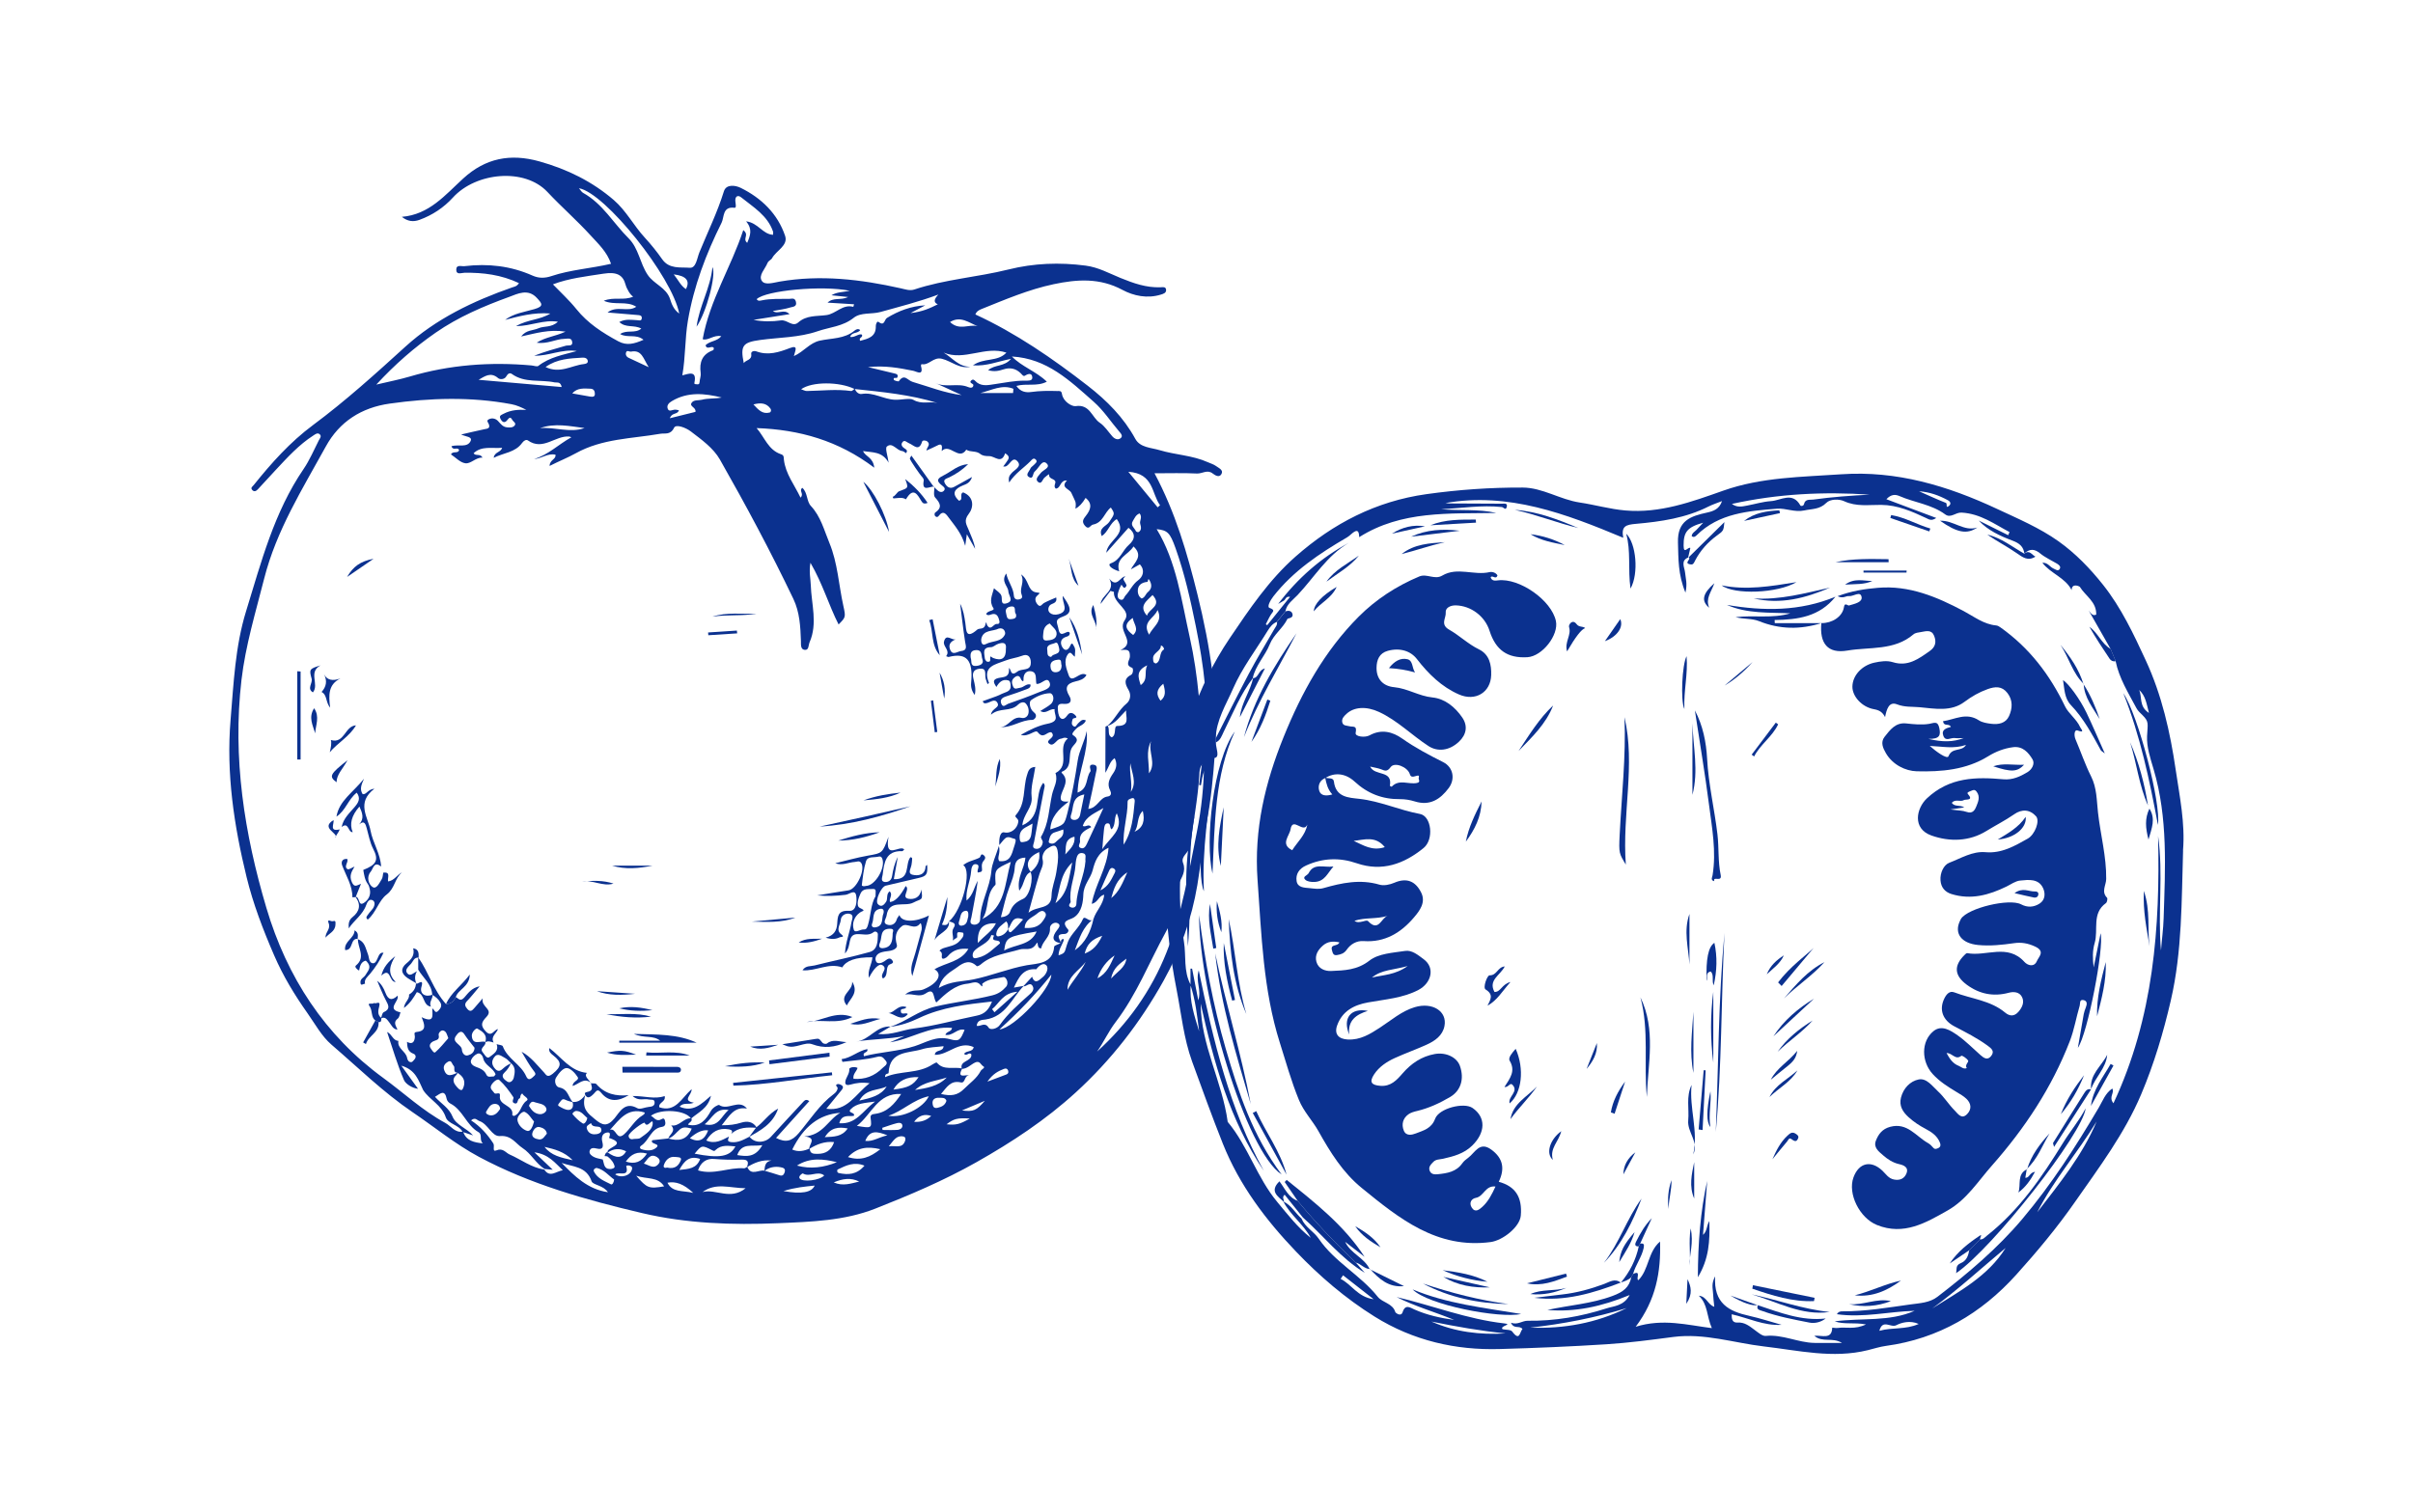 <?xml version="1.0" encoding="UTF-8"?>
<svg id="_レイヤー_2" data-name="レイヤー 2" xmlns="http://www.w3.org/2000/svg" viewBox="0 0 722.79 452.93">
  <defs>
    <style>
      .cls-1 {
        fill: none;
      }

      .cls-2 {
        fill: #0b318f;
      }
    </style>
  </defs>
  <g id="_レイヤー_1-2" data-name="レイヤー 1">
    <g>
      <g>
        <g>
          <path class="cls-2" d="m155.47,84.84c-5.3-2.51-10.75-3.2-16.37-3.11-.9.01-2.45.74-2.43-.95.01-1.58,1.52-.92,2.46-1.03,7.04-.84,13.85-.08,20.37,2.82,1.86.83,3.67.83,5.69.15,5.72-1.91,11.81-2.27,17.84-3.68-1.2-3.56-3.8-5.97-6.08-8.46-4.13-4.54-8.77-8.58-12.98-13.07-6.81-7.27-21.36-5.93-28.29,1.67-2.74,3.01-6.12,5.27-10.02,6.69-1.85.67-3.52.5-5.29-.9,8.2-.67,13-6.57,18.37-11.48,6.68-6.12,14.14-7.57,22.84-5.13,8.31,2.33,15.79,5.99,22.29,11.59,3.71,3.2,5.97,7.67,9.27,11.25,1.88,2.04,3.63,4.22,5.22,6.49,2.11,3.01,5.49,2.32,8.24,2.54,1.91.15,2.17-2.81,2.89-4.6,2.48-6.09,5.39-11.99,7.35-18.31.7-2.25,3.5-1.79,5.04-1.03,6.21,3.07,11.05,7.75,13.29,14.37.99,2.94-2.67,4.4-3.91,6.71-.27.5-1.09.74-1.37,1.45-.71,1.8-2.81,3.71-1.67,5.37.93,1.35,3.48.5,5.28.19,12.25-2.11,24.3-.69,36.28,2,1.36.3,2.72.82,4.11.36,9.16-3.05,18.85-3.67,28.17-5.99,7.62-1.9,15.33-2.19,23.15-1.16,3.8.5,7.03,2.31,10.43,3.7,3.88,1.58,7.71,2.94,11.96,2.79.63-.02,1.58-.26,1.69.69.12,1.01-.8,1.27-1.59,1.51-4.04,1.25-8.15.37-11.48-1.42-6.79-3.64-13.52-3.2-20.58-1.71-7.53,1.59-14.53,4.6-21.61,7.44-.72.29-1.5.66-1.86,1.63,12.17,5.62,23.13,13.19,33.68,21.38,5.69,4.42,10.71,9.45,14.23,15.9,1.44,2.64,4.72,2.61,7.3,3.39,4.73,1.42,9.8,1.53,14.39,3.59.84.38,1.78.64,2.5,1.17.78.58,2.23,1.15,1.64,2.32-.63,1.26-1.88.5-2.67-.11-1.6-1.25-3.11.09-4.67.02-4.14-.2-8.29-.07-12.74-.07,6.28,11.78,9.8,23.94,12.87,36.35,3.86,15.64,6.34,31.35,5.21,47.45-.48,6.92-1.15,13.85-2.43,20.71-1.16,6.24-1.77,12.58-2.82,18.84-1.7,10.12-5.04,19.56-10.1,28.66-7.04,12.65-15.73,23.83-26.33,33.51-8.99,8.21-19.11,14.9-29.76,20.91-9.72,5.49-19.94,9.82-30.25,13.89-9.26,3.65-19.22,3.96-29.1,4.38-13.74.59-27.42.11-40.79-3.03-16.81-3.95-33.5-8.64-48.82-16.83-7.03-3.76-13.3-8.92-19.93-13.41-8.77-5.95-16.32-13.38-24.32-20.26-2.91-2.51-4.87-6.16-7.14-9.38-3.86-5.47-7.28-11.07-10-17.35-3.32-7.67-6.3-15.44-8.25-23.43-3.77-15.42-6.14-31.05-4.8-47.14.92-10.97,1.38-21.97,4.64-32.54,4.53-14.68,8.38-29.66,17.24-42.63,1.81-2.65,3.07-5.69,4.55-8.57.3-.57.95-1.25.24-1.84-.63-.54-1.28,0-1.87.38-4.33,2.78-7.74,6.55-11.21,10.26-1.82,1.94-3.6,3.91-5.41,5.86-.53.57-1.17.88-1.75.14-.49-.63.14-.95.5-1.4,5.31-6.61,10.86-12.85,17.78-17.99,9.71-7.21,18.7-15.34,27.67-23.5,9.14-8.31,20.29-13.66,31.98-17.74.65-.23,1.38-.26,2.02-1.28Zm146.5,193.58c-.06-.75.16-1.56-.57-2.34-1.23,1.04-2.7,1.81-2.97,3.62-.07.46.06.97.72.85,1.35-.23,2.26-1.06,2.89-2.24-.05.69.39,1.32.92.86,1.25-1.07,2.3-2.38,3.5-3.68-3.3-1.35-3.42,1.45-4.49,2.93Zm-164.95,43c-1.54-.08-.54-1.54-1.16-2.12-.51-.49-.57-1.81-1.69-1.16-.78.45-1.5,1.25-1.17,2.32.8,2.61,2.5,1.58,4.09.94-.11.2-.17.46-.32.6-1.72,1.55-.74,2.82.43,4.05.39.42,1.08.9,1.4.24.68-1.37.73-2.82-.5-4.02-.32-.32-.7-.58-1.09-.84Zm91.98,29.36c1.5.45,3,.88,4.49,1.37.87.28,1.27-.1,1.53-.85.38-1.13-.33-1.4-1.2-1.56-1.78-.32-3.42,0-4.86,1.13.14-1.4.18-2.88,2.15-3.12-2.79-.36-5.14.63-7.39,2,.55-1.44.5-2.35-1.49-2.29-2.78.09-5.55.04-8.34-.2-2.31-.2-4.04,1.05-4.8,3.43,4.82,1.43,9.24-.98,13.8-.63.3.02.62-.28.93-.44,1.16,2.85,3.45.78,5.19,1.16Zm-75.95-32.22c-.45,1.05-1.05,1.97-1.91,2.78-1.34,1.25,0,2.2.8,2.73.96.63,1.8-.43,1.96-1.18.33-1.48.65-3.13-.85-4.32-.58-.53-1.08-1.23-1.76-1.56-1.02-.49-2.19-1.71-3.26-.22-.66.92-.89,1.92,0,3.12,1.2,1.6,1.96.91,2.99-.04.59-.54,1.35-.88,2.04-1.3Zm-7.74-6.24c.85-2.28-.87-3.3-2.34-4.13-.36-.2-1.74,1.05-1.64,2.23.22,2.75,2.31,1.54,3.75,1.68.1.01.2.1.3.16.28,1.15-1.88,1.7-.78,3.04.56.68,1.23,2.07,2.02,1.43,1.1-.89,2.92-1.78,2.13-3.87.64.21,1.71.25,1.86.64,1.38,3.76,5.43,5.4,7,8.98.5,1.14,1.13,1.09,2.03.24.67-.63,1.09-.79.28-1.8-1.42-1.78-2.48-3.84-3.68-5.79,2.79,1.51,4.64,4.01,6.76,6.26.56.59.9,1.69,2.58.33,2.74-2.22,2.68-3.51.15-5.48-.62-.48-1.46-1.09-1.17-2.2,3.64,2.75,6.27,6.94,11.26,7.43-1.02,1.03.63,1.95,1.18,3.14l.07-.07c-2.05-1.91-3.72.33-5.54.85-.04-1.5,2.14-1.67,1.5-2.68-.75-1.2-2.23-2.73-3.35-2.69-1.11.03-2.41,1.68-3.15,2.91-.57.94-.13,2.7.98,2.9,2.67.47,2.73,3,4.09,4.45-.76-.25-1.56-.4-2.27-.76-.93-.46-1.22.22-1.63.74-.27.34-.78.88-.34,1.14.93.55,2.04,1.23,3.03,1.16,1.17-.08,1.46-1.24,1.1-2.39,1.21.09,2.33-.12,3.81-2.07-1.2,4.22.88,5.54,2.85,7.2,2.25,1.9,3.69,2.45,5.93-.23,1.53-1.84,3.08-5.14,6.84-3.01.79.45,2.23-.28,3.37-.39.86-.08,1.75-.2,1.79-1.23.05-1.27-1.07-.82-1.78-1-1.39-.36-3.04.61-4.81-1.04,3.61-.04,6.62,1.05,9.6.01.44,1.8-1.94,1.86-1.6,3.37,4.87,1.62,6.61-2.73,9.66-5.42.19,1.7-3.01,3.39.68,4.04-1.56.73-3.09-.23-4.27,1.2,4.04,1.77,6.5-.8,9.41-3.28-.89,3.86-3.86,4.97-5.98,6.86-1.51-2.56-8.97-3.12-12.03-.86.9.42,1.4,1.56,2.62,1.27.57-.14,1.3-.99,1.6.16.19.72.29,1.72-.89,1.89-3.35.48-3.84,4.11-6.24,5.64-.48.3-.47.86.08,1.05,1.42.48,3.03.58,4.19-.26,2.1-1.53-1.82-1.1-.94-2.43,1.58-.17,3.18-.34,4.77-.52,3.03.84,5.62.6,7.04-2.96-1.26-.29-2.43-.69-3.54.24-1.14.95-1.97,2.29-3.5,2.73.4-1.29,2.47-2.2.89-3.94,2.43.49,3.71-2.35,6.05-2.1.45.99-.75,1.16-1.01,1.9,3.69.88,5.49-1.71,6.84-4.1.71-1.26,2.34-1.91,2.45-1.83,2.68,1.87,5.94-1.93,8.37,1.1-3.82-.68-5.32,2.22-7.56,5,2.34.02,4.08-.22,5.88-.79,1.72-.54,3.57-.35,4.64,1.57-2.77-.22-5.49-.22-7.72,1.83.58-.8.29-1.21-.61-1.38-3.1-.58-5.22.75-6.82,3.33,2.64,1.18,4.71-.11,6.81-1.17-.16.7-.85,1.49.66,1.66,2.1.24,3.75-.75,5.48-1.63,1.46,2.02,4.62,2,6.42.03,3.26-3.57,6.56-7.11,9.86-10.66.44-.47.97-.53,1.64-.03-3.32,3.67-6.62,7.33-9.97,11.04,2.89,1.48,4.74,1,6.82-1.46,3.38-3.99,6.2-8.52,10.49-11.71.54-.4.99-.9,1.14-1.67.1-.49-1.02-.92-.08-1.28.34-.13.93.1,1.29.34.7.46.29,1.04-.05,1.47-1.49,1.86-3.02,3.69-4.55,5.56,6.28.93,8.65-4.33,12.97-7.64-2.38-.35-4.03-.07-5.69.39-.61.17-1.63.36-1.6-.66.03-1.37,1.32-2.41,1.21-3.99-.03-.46,1.52-.85,2.47-.33-.31,1.09-1.46,1.83-1.22,3.26,3.43.28,6.33-.84,8.73-3.26.58-.58,1.83-1.17.9-2.19-.56-.61-.95-1.55-2.54-1.13-3.37.87-6.92,1.05-10.4,1.51-.08-.27-.16-.55-.24-.82,2.83-.36,4.91-2.48,7.69-3.01.36,1.26-1.54.68-1.01,2.13,4.99-1.28,10.16-1.42,15.15-3,3.41-1.08,6.52-3.25,10.68-2.08,2.85.8,3.11.05,4.32-2.81-2.13-.64-3.5,1.92-5.76,1.49.37-1.14,1.86-.82,1.99-2.08-6.73-.66-12.3,3.38-18.6,4.32,1.45-.64,2.9-1.27,4.36-1.91-4.79,1.02-9.65.87-14.46,1.69,3.96-.42,6.06-4.81,10.3-4.5-1.05.63-2.1,1.26-3.71,2.23,4.14.37,7.34-1.25,10.71-1.66,6.34-.78,12.56-2.59,18.85-3.85,2.3-.46,3.6-1.75,4.53-4.23-7.68.85-15.01,1.71-21.78,4.92-2.8,1.33-5.62,2.32-8.68,2.66,4.7-1.53,8.44-4.88,13.51-6.07,5.66-1.34,11.46-1.94,17.11-3.37,1.9-.48,3.01-1.4,4.06-2.56.99-1.11-.05-3.08-.81-2.9-2.1.48-4.46.47-6.29,1.96-.15.12.34,1.5-.59.38-1.14-1.39-2.56-.48-3.82-.36-3.92.39-6.62,3.04-9.39,5.63-1.02-1.28-.4-4.57-3.06-2.78-2.1,1.42-3.62,0-6.28.39,2.16-1.74,3.91-.89,5.38-1.48,4.29-1.71,6.05-4.56,3.41-6.07,3.43-2.03,7.9-2.2,10.16-6.12-2.45-.21-4.56.23-6.19,2.21-.4.49-1.49,1.03-1.71.56-.28-.61.4-1.51-.67-2.14-.27-.16.64-.69,1.18-.87,1.65-.57,3.51-.69,4.77-2.14.6-.69,1.37-1.33,1.09-2.38-.04-.14-.6-.16-.92-.22-1.69-.3-.36,1.46-1.21,1.78-.37.14-.68.46-1.02.7.36-1.32-.56-2.56.26-3.78,1.02-1.51-.45-1.63-1.38-1.97h-.01c3.98-3.3,6.99-15.23,4.26-16.82,1.4-1.22,3.26-1.43,4.85-2.24.45-.23.35-1.6,1.35-.7.66.59.37,1.11-.17,1.73-.34.39-.5,1.1-.45,1.64.13,1.52.19,1.52-1.22,1.77-.4-.82,1.06-2.28-.6-2.51-1.08-.15-1.34,1.36-1.39,2.11-.19,2.89-1.7,5.61-1.37,8.79,2.02-1.69,2.23-4.01,3.35-5.9-.46,3.69-1.26,7.28-1.89,10.9-.12.68-.86,2.03.65,2.22.95.12,1.94-.5,1.96-1.58.07-5.07,2.93-9.46,3.36-14.47.2-2.26,1.3-4.45,2.26-7.53.6,2.27-.69,3.46.1,4.55,3.34.35,3.71-1.97,4.45-4.3.29-.92.79-2.25.19-2.36-.85-.15-1.9-.95-2.8-.21-.63.52-1.11,1.24-1.82,2.06-.15-2.6.47-4.03,1.44-3.81,2.08.47,3.97-1.14,4.26-3.17.15-1.04-1.34-1.35-.75-2.01,3.05-3.45,2.1-7.98,3.33-11.91.39-1.25.62-2.41,2.5-2.52-.43,3.09-1.43,6.1-1.1,8.95.37,3.23-2.49,5.13-2.78,8.57,6.19-2.73,3.38-9.04,6.26-12.75.69.66.37,1.3.24,1.95-1.01,5.22-2.01,10.45-2.97,15.68-.14.76-.85,1.97.55,2.14,1.16.14,1.92-.82,2.03-1.97.05-.53-.7-1.31-.51-1.64,2.34-3.93,2.36-8.39,3.3-12.66.48-2.14,1.86-4.06,1.02-6.41,4.7-2.44.34-7.62,3.71-10.38-1.13-.53-1.58.04-2.11.08-1.39.11-2.07,2.6-3.48,1.46-1.31-1.06,1.8-1.61.94-3.04-.11-.18-.27-.32-.29-.35-1.39-.27-2.35,2.22-4.08-.04-.72-.94-2.75,1.57-5.06.81,2.8-1.63,5.51-2.85,7.93-3.32,4.13-.8,1.91-2.7,2.19-4.4-1.74-.1-2.54,1.59-4.29.57,1.25-.81,2.29-1.32,3.13-2.06,1.36-1.19.76-3.29-.27-3.27-1.93.04-4.04.94-5.64,2.09-.66.48-.43,2.62.82,3.58,1.48,1.13.13,2.32-.4,2.32-3.4-.03-6.14,2.39-9.61,2.15,2.55-.03,3.47-3.39,6.39-2.75.92.2,1.86-.34,2.05-1.46.18-1.08-.17-2.16-.86-2.89-.62-.66-1.76-.15-2.21.32-2.28,2.34-5.57.8-8.18,3.08.29-2.08,2.94-2.07,1.85-3.7-.8-1.2-2.08.03-3.14.22-.41.07-.89.24-1.18-.57,1.38-.5,2.77-.98,4.15-1.5.54-.2,1.07-.45,1.59-.71,1.16-.59,2.85-.62,2.62-2.63-.07-.61-.09-1.23-.75-1.41-1.65-.43-2.71.54-3.52,1.99-.68-1.1-1.24-1.98.05-2.51,1.51-.63,3.91.09,3.73-2.93-.04-.63.4.24.44.4.43,1.63,1.43.91,2.11.4,1.25-.95,3.69-.11,3.96-2.2.19-1.43-.37-3.38-2.57-2.52-1.63.63-3.36.79-4.93,1.42-2.98,1.19-7.13,1.67-4.99,6.72.01.03-.17.14-.45.37-.24-.8-.62-1.51-.65-2.24-.07-1.29.24-2.67-1.86-2.37-2.02.29-2.03,1.66-1.69,3.1.36,1.54.81,3.04.36,4.74q-1.26-1.64-1.07-3.64c.65-6.8-1.35-9.1-6.71-7.74-.18.05-.42-.12-.78-.23,1.34-1.71-.99-2.87-.64-4.35.64-2.71,2.46-.09,3.72-.76-1.62.57-2.52,1.52-1.89,3.13.74,1.91,2.16.57,3.27.45,2.04-.21,1.43-1.51,1.22-2.83-.58-3.77-1-7.57-1.48-11.36.97,1.86,1.25,3.8,1.55,5.73.33,2.14.02,5.15,3.6,2.01.58-.51,2.13.18,2.46-1.67.2-1.13.39.22.43.28,1.16,1.99,1.92-.36,2.93-.28,1.14.09.81-.87.63-1.47-.33-1.09-.92-1.85-2.28-1.39-.47.16-1.05.43-1.51-.1.34-1.15,2.72-.9,2.14-1.8-1.38-2.12-.34-3.84.18-5.94.82.77,1.88,1.34,2.21,2.2.39,1.03-.44,3.02,1.76,2.25,2.05-.72.4-2.29.34-3.51-.08-1.63-2.33-2.91-.63-5.37.58,2.61,2.14,4.31,2.28,6.61.06.9.65,1.42,1.71,1.12,1.03-.29.79-.86.56-1.59-.6-1.88,1.07-3.61-.12-5.87,2.41,1.6,1.92,4.75,4.26,5.34,1.3.32,1.85-.11.48,1.15-.75.69-.44,1.77.21,2.53.88,1.03,1.3-.1,1.94-.45,1.14-.62,2.37-1.09,3.64-1.65.42,2.01-1.51,1.63-2.05,2.54-1.02,1.73.65,3.06,2.73,2.48,3.38-.94,1.04-3.32,1.29-5.49,1.66,2.43,3.56,4.92.2,6.13-2.9,1.04-1.84,1.79-1.47,3.86.57,3.18,2.77-.29,3.38,1.15-.04.9-.67.98-1.2,1.16-1.76.57-1.66,2.07-1.02,3.09.87,1.39,1.82.8,2.4-.56.52-1.23.93.04,1.03.19.68.98.28,2.06.3,3.2-.78-.43-1.21-1.88-2.05-.77-1.51,2.01-.38,4.58.19,6.27.99,2.94,3.41-1.52,5.35,0-.78,1.31-2.08,1.62-3.27,1.9-2.76.65-3.32,1.94-1.85,4.42.71,1.2.54,2.4-1.44,2.33-.82-.03-2.1-.27-2.04,1.18.04,1.02.13,2.29.73,2.97.75.83,1.58.06,2.17-.78.74-1.07,1.65-.69,2.35.03,1.02,1.06-.64.62-.81,1.2-.21.73-.43,1.41.08,1.91.84.82,1.09-.28,1.53-.66.67-.58,1.19-1.47,2.37-.9-.53,1.36-1.99,1.56-2.86,2.44-.59.59-1.56,1.6-1.04,1.93,2.35,1.5.62,2.44-.2,3.65-1.52,2.25.43,6-3.17,7.39-.03.01-.02.26.04.32,2.39,2.22.41,4.49-.17,6.55-.6,2.14.62,2.06,2.26,2.03-3.05,2.3-5.3,4.54-5.54,8.35,4.27-1.4,4.23-1.4,5.16-5,1.33-5.15,2.27-10.38,3.06-15.63.46-3.07,2.11-5.77,2.69-8.85.61,6.27-2.54,12-2.73,18.44,3.38-1.24,2.37-4.49,3.87-6.36.27-.34-.94-2.14.84-2.01,1.54.11.95,1.62.78,2.51-.68,3.57-1.5,7.11-2.28,10.74,2.81-.25,3.33-3.39,5.76-3.7,1.27-.16,1.14-1.15.8-1.81-1.04-2-.2-3.58.89-5.15.99-1.42,1.29-2.9.45-4.54-1.43.93-1.66,2.58-2.78,4.38,0-5.03,0-9.41.03-13.79,0-.1.38-.19.61-.31.86,1-.23,2.79,1.29,3.48,1.55-.79.42-3.41,1.66-3.41,3.97,0,2.46-2.67,2.62-4.66-1.8,1.74-3.14,3.95-5.67,4.7,2.3-1.93,3.45-4.82,5.82-6.77.95-.78,1.56-2.42.55-4.12-.85-1.43-1.66-3.23.73-4.42.77-.38.77-2.02.37-2.16-2.28-.83-.66-2.27-.66-3.39,0-1.85-.39-2.2-2.82-1.91,5.05-2.36-1.13-5.59,1.25-8.92,2.25-3.15-3.53-4.95-3.22-8.53l-1.03-.28c-.99,1.3-1.98,2.6-2.97,3.91.32-2.85,4.65-3.85,2.6-7.61,2.34,2.99,3.27-.68,4.85-.65-.3.31-.79.53-.51,1.1.29.6.98,1.41.8,1.76-.78,1.49-1.37-.54-1.49-.35-.49.81-.83,1.74-1.07,2.67-.17.68-.04,1.5.72,1.76,1.06.37,1.1-.71,1.59-1.24,1.35-1.43,2.06-3.29,3.77-4.54,1.43-1.05,2.15-2.99.51-4.77-.92.52-1.81,1.02-2.7,1.51,1.07-2.1,3.88-3.98.8-6.88-1.54,2.58-5.54,3.4-4.28,7.46-2.62-.79-3.57-2.05-2.52-2.4,2.83-.97,3.47-3.85,5.42-5.54,2-1.74,1.98-3.52-.12-5.1-2.12,2.38-4.23,4.76-6.66,7.48.44-3.95,6.53-5.41,3.15-10.09-2.07,1.17-2.54,3.81-4.5,5.09-1.08-2.48,1.37-2.94,2.23-4.22,1.66-2.49,1.76-2.42.49-4.33-1.96,1.49-2.35,4.56-5.36,5.11-.79.14-1.19,1.75-2.4.34-1.07-1.25-.46-2.03.3-3,1.41-1.78,2.07-3.6-.1-5.34q-1.45,2.45-3.05,3.22c.31-2.21-.04-2.06-1.22-4.73-.54-1.22-3.4-1.56-1.31-3.71-2.15-.14-1.79,2.31-3.34,2.44-.57-.51-.34-1.07-.18-1.62.43-1.5-2.04-1-1.81-2.6.04-.3-.96.53-1.41.93-.61.55-.88,2.17-1.95,1.26-1.01-.86.25-1.84.8-2.61.72-1,3.24-1.67,1.7-3-1.25-1.07-2.2,1.35-3.24,2.28-.09.08-.15.18-.24.25-.64.52-.34,2.38-1.63,1.69-1.32-.7.04-1.79.37-2.65.15-.39.66-.64.96-.98.42-.48,1.31-.96.62-1.66-.69-.71-1.22.11-1.69.58-1.98,1.99-4.39,3.47-6.28,6.29-.34-1.7.21-2.15.63-2.69.88-1.14,3.36-2.04,1.83-3.69-1.48-1.6-2.24,1.22-3.56,1.58-.17.05-.36,0-.68,0,.52-.72,1.04-1.33,1.44-2.01.59-.99-.19-1.46-.85-1.95-1.16,3.38-3.05.85-4.77.86-1.1,0-2.01-.1-2.68-.65-1.27-1.04-2.94-.45-4.2-1.28-2.23,3.45-4.96-2.06-7.31.37-.09.09,0-.51.02-.81.07-1.08-.34-1.37-1.36-.83-1.03.55-2.12.98-3.3,1.53.18-1.06,1.35-1.8.3-2.7-.49-.42-1.45-.42-1.57-.01-.98,3.2-2.54,1.04-3.94.52-.67-.25-1.39-1.28-2.06-.17-.4.66.03,1.28.72,1.72.39.25,1.11.56.46,1.42-.39-.22-.75-.59-1.15-.63-1.69-.16-2.94-2.75-4.59-1.36-.61.52.25,2.77.52,4.85-1.91-3.44-4.85-3.01-7.66-3.49.71,1.74,2.99,1.79,3.36,4.99-10.74-8.12-22.39-11.41-35.25-11.87,2.43,2.79,3.48,6.57,7.33,7.84.94.31.77.96.85,1.63.5,4.27,3.15,7.51,4.98,11.37,1.17-1.18-.6-2.05.54-2.94,1.63,1.46,1.23,4.01,2.56,5.43,2.98,3.19,3.97,7.29,5.55,11.09,2.49,6.01,2.78,12.57,4.18,18.86.76,3.41.67,3.43-1.43,5.56-2.92-5.72-4.73-12.14-8.43-18.49-.48,2.8.04,4.73.1,6.68.18,5.72,2.11,11.49-.36,17.15-.38.88-.15,2.49-1.56,2.26-1.2-.2-1-1.67-1.03-2.67-.15-4.31-.37-8.62-2.26-12.58-6.79-14.2-14.22-28.08-22-41.75-1.99-3.49-5.49-5.96-8.71-8.43-1.48-1.14-4.45-2.27-5.02-1.13-1.12,2.29-2.72,1.57-4.19,1.83-8.52,1.48-17.31,1.41-25.28,5.84-2.3,1.28-5.07,2.39-7.83,3.79.04-1.9,2.01-1.95,1.76-3.37-2.32-.51-4.14,1.16-6.41,1.3,4.27-1.25,7.3-4.38,11.18-6.52-.39-.14-.5-.21-.61-.22-4.2-.37-7.9,4.38-12.42,1.16-.51-.37-1.27.11-1.74.77-2.07,2.88-5.52,2.93-8.49,4.44.19-1.78,2.08-1.55,2.52-2.99-3.1.25-6.12-.66-8.55,1.62.6.98,1.95-.02,2.67,1.31-2.06-.07-3.47,1.92-5.14,1.7-1.54-.2-2.9-1.73-4.3-2.65.54-1.16,2.15-.11,2.42-1.33-.47-1.05-1.82.38-2.28-1.14,2.04-.61,4.66.54,5.7-1.47.73-1.41-1.43-1.34-2.8-2.03,2.67-.61,4.81-1.13,6.96-1.58.82-.17,1.74-.16,1.38-1.4-.17-.58-1.02-1.18.08-1.64.96-.41,1.96-.11,2.59.55.8.83,1.41,1.79,2.69,1.92.83.08,1.72.14,2.28-.49.68-.76-.37-1.19-.65-1.72-.67-1.26-1.07-.43-1.67.23-.82.9-1.52.18-1.88-.57-.45-.95.1-1.08,1.01-1.55,2.17-1.12,4.37-1.22,6.74-1.14-1.48-.72-2.86-1.39-4.47-1.69-12.15-2.27-24.28-1.9-36.45-.18-8.51,1.2-15.07,5.43-19.14,12.84-7.01,12.76-14.79,25.11-18.46,39.56-2.56,10.09-5.6,20.04-6.81,30.42-2.71,23.33.85,46,7.47,68.3,6.16,20.74,17.45,38.13,35.01,50.94,6.17,4.5,11.78,9.79,18.57,13.47,1.75.95,2.89,3.06,5.33,2.6.95,2.79,3.31,3.26,5.95,3.53-1.19-.92-.07-2.64-1.33-3.36-3.65-2.08-4.68-6.7-8.49-8.61-.45-.23-.92-.81-1.02-1.29-.61-3.11-1.96-1.61-3.52-.68,1.88,2.08,4.17,3.25,5.27,5.95,1.01,2.48,4.24,3.45,6.14,5.6-1.04-.34-2.07-.69-3.11-1.03-1.13-2.18-4.4-2.38-5.07-4.4-1.25-3.75-4.86-5.18-6.78-8.16-1.37-2.8-2.2-6.07-6.53-7.3,1.97,2.73,3.48,4.83,5,6.93-1.81-.22-3.71-1.47-4.2-2.6-2-4.6-3.39-9.47-5.07-14.43,1.53.71,1.72,2.58,3.38,2.66-.37,2.33,2.25,3.13,2.61,5.08.13.73.48,1.32,1.25,1.3.34-.01.69-.5.97-.83.59-.68.38-1.44-.32-1.69-1.78-.65-1.85-2.08-1.92-3.56,1.7.96,2.28-.14,2.35-1.49.03-.65-.51-1.38.56-1.48,3.13-.32,2.32-2.3,1.46-4.42,3.97,1.94,3.2-.71,3.19-2.61.64.16.82,1.79,1.83.67.58-.64,1.2-1.38.6-2.45-.59-1.05-1.46-1.74-2.44-2.34-.16-3.19-2.74-5.04-4.19-7.51,0-1.23,0-2.45,0-3.68,3.12,4.45,4.58,9.87,8.3,13.96,1.47.02,2.35-.8,2.93-2.05.82.31,1.33,1.5,2.57.11,1.1-1.24,2.17-2.9,4.61-3.36-1.44,1.7-2.53,3.12-3.77,4.4-.86.9-.66,1.55.05,2.38.98,1.15,1.57.35,2.2-.35.6-.67,1.17-1.36,2.42-2.82-.6,2.68,3.34,3.2,1.14,5.55-1.43,1.52-1.96,2.47-.31,4.27,1.86,2.04,2.51-.45,3.75-.59-.47,1.33-2.29,2.22-1.3,4.02-.86-.26-1.72-.61-2.57-.04Zm165.08-21.9c-3.91-.31-5.25,2.42-6.69,5.5,1.17-.2,2.05-.35,2.93-.51-3.51,3.68-5.39,9.17-11.42,10.07-.96.14-2.44.03-2.66,1.89,1.12.31,2.47-1.28,3.58.55.47.79,2.51.39,3.34-.79,2.48-3.49,5.66-6.26,8.82-9.07.7-.62,1.7-1.53,1.01-2.64-.83-1.32-1.83.29-2.76.09l2.62-2.85c.86,2.65,2.4.7,3.14.16,1.04-.77,1.94-2.64,1.16-3.54-.86-1-2.26.05-3.06,1.15Zm-129.3,55.98q.35-1.33.97-1.08,3.78,2.78,5.5-.35c-1.9-.95-3.74-.88-5.5.36-.89-1.5,6.29-2.37.37-4.38-.05-.02,1.07-2.14-.97-1.52-1.11.34-1.34,1.46-1.06,2.61.36,1.46.35,2.62-1.75,2.08-.8-.21-1.78-.25-2.03.73-.23.9.64,1.49,1.3,1.83.79.41,1.75.51,2.63.74.43,1.2.27,2.88,2.24,2.86.6,0,1.42-.31,1.31-.79-.27-1.18-1.08-2.15-2.05-2.91-.23-.18-.65-.13-.98-.18Zm74.9-229.84c-4.56-2.24-12.79-2.26-16.02.07.64.21,1.17.54,1.7.53,4.42-.07,8.84-.63,13.26,0,.33.05.75-.46,1.12-.71.31,1.03,1.22,1.73,2.07,1.59,3.55-.59,6.54,1.62,9.98,1.74,1.91.07,4.41-.61,5.5.03,2.51,1.46,4.86.35,7.18.93-8.08-2.51-16.44-3.28-24.78-4.18Zm-13.43,227.56c.03,1.64,1.13,1.61,2.36,1.61,2.44,0,4.07-1.04,4.93-3.52-2.84-.3-5.18.66-7.42,2.03-.22-1.32,2.53-3.32-1.53-3.74,5.62-.28,7.18-5.08,10.8-7.06-6.36.44-10.96,4.1-14.39,11,1.82.81,3.54.45,5.25-.33Zm66.11-82.78c1.89-1.54,3.01-3.38,2.59-6.04-3.36,1.5-4.25,3.78-2.51,5.96-2.14.94-1.72,3.53-3.44,5.63-.8-3.95,1.57-6.66,1.84-9.92-2.16.06-3.08,1.04-3.19,2.95-.12,2.15-.91,4.09-1.68,6.1-1.06,2.78-1.64,5.74-2.47,8.8,1.64-.09,2.49-.89,2.73-1.6.71-2.03,1.97-3.01,3.95-3.9,2.04-.92,3.14-6.36,2.18-7.99Zm-145.65,89.08c1.65,2.57,3.53.55,5.57.22-2.36-2.21-4.24-4.8-8.52-5.37,2.15,2.04,3.71,3.52,5.5,5.22-1.1-.1-1.77-.16-2.44-.22-2.62-1.65-4.04-4.62-6.58-6.26-2.1-1.36-3.34-3.91-6.81-3.61-2.42.21-3.54-3.66-6.16-4.51-.69-.22-1.19-1.26-2.48-.19,2.8,1.82,4.89,4.17,6.67,6.91.49.75-.46,2.66.92,2.08,1.96-.83,2.76.7,3.98,1.24,3.45,1.51,6.49,3.93,10.35,4.5Zm164.52-75.03c-3.26,2.27-4.25,5.91-5.58,9.34,3.23-2.29,4.73-5.62,5.57-9.34.75-2.5,3.02-4.4,3.21-7.32-1.75.44-1.85,2.38-3.72,2.74.99-5.77,4.62-10.67,5.03-16.79-3.29,1.53-4.12,4.3-4.75,6.73-.65,2.51-2.69,4.26-2.8,7.29-.07,1.88-.35,5.26-2.82,6.84-1.38.89-4.2.87-1.74,3.64.34.38-.2,1.33-1.12,1.33-2.93,0-1.25,1.63-.99,2.76-2.96-.41-2.59-2.09-1.28-3.8.65-.84,1.33-1.66.26-2.19-1.06-.53-2.36.53-2.3,1.48.18,2.67-2.29,3.89-2.6,6.02-1.54.31-.74-2.57-1.5-1.34-1.46,2.39-3.31,1.21-4.99,1.72-3.97,1.19-8.35,1.6-11.68,4.51-.31.27-1.03.6-1.15.49-2.03-1.98-3.88-1.19-5.76.23-2,1.52-4.6,2.46-5.63,6.3,3.66-2.13,7.07-1.89,10.34-2.56,5.43-1.11,10.55-3.26,16.05-4.26,3-.54,7.76-.3,8.18-5.55.03-.4,1.33-.71,2.01-1.1.05-.33-.02-.79.17-.95.68-.6.77-.06.57.44-.54,1.33-1.42,2.55-1.44,4.19,2.36-.75,1.67-1.01,2.83-4.08.89-2.34,3.35-4.17,4.47-6.79.56-1.31,2.04,1.38,3.13,0Zm-39.32,44.79c-1.71,3.11.96,1.77,2.33,2.01-1.86-.14-1.23,2.48-2.78,2.13-3.04-.69-4.15,1.46-5.9,3.47,2.89.67,4.9.51,6.93-1.55,1.72-1.74,3.79-3.1,4.97-5.38.26-.5,1.56-.96.75-1.38-.72-.37-1-1.83-2.48-1.1-1.3.64-2.34,1.86-3.93,1.9-.82-2.59,3.14-2.14,2.84-4.38-.69-.84-1.48.78-2.15-.15.65-1.07,2.56-.41,2.86-2.01-4.49-2.02-7.59,2.45-11.64,2.32.11-1.71,2.5-.75,2.62-2.59-2.16.28-4.38.28-6.4.9-4.07,1.27-9.79.4-10.07,7.12-.01.36-1.14-.03-1.05,1.25,4.65-2.02,9.95-.93,14.28-3.85.37-.25,1.12-.62,1.2-.52,2.1,2.54,5.1,1.13,7.6,1.8ZM151.28,95.86c2.61-1.99,5.86-2.37,8.84-3.25,3-.88,2.14-1.76.7-3.33-2.66-2.91-5.83-1.23-8.25-.34-7.69,2.8-15.24,6-22.07,10.74-6.37,4.42-12.14,9.44-17.79,15.56,3.76-.9,6.93-1.5,10.01-2.41,11.96-3.54,24.14-4.44,36.51-3.33.69.06,1.63.45,2.03.13,3.39-2.65,7.52-3.33,11.51-4.45-4.41-.68-8.4,1.53-12.73,1.4,3.09-1.21,6.27-2.09,9.43-2.99.77-.22,2.2.3,1.91-1.24-.24-1.25-1.44-.84-2.33-.82-2.64.06-5.06,1.63-8.29,1.15,2.71-1.72,5.57-1.87,8.63-3.31-4.92-.76-8.89.49-13.29,1.45,1.54-2.03,3.57-1.73,5.17-2.45,1.72-.77,3.89-.12,5.84-1.97-4.29-.68-7.91,1.27-12.55,1.33,3.6-2.08,7.06-1.8,10.29-3.79-5.05-.4-9.28.8-13.56,1.91Zm80.28-25.5c0-.35.09-.7-.01-.99-1.65-4.81-5.88-7.28-9.53-10.23-1.09-.88-1.93-.22-1.74,1.29.08.66.35,1.91-.26,1.83-3.65-.48-3.05,2.81-3.87,4.46-4.65,9.33-8.33,18.99-10.1,29.39-.91,5.35-.68,10.75-1.67,16.36,1.84-.44,4.42-1.62,3.63,2.16-.13.6.36.45.64.5.5.09.86.05.9-.64.05-.92.46-1.86.33-2.74-.45-3.25.47-5.64,3.74-6.82.13-.05.15-.39.22-.59-.55-1.08-2.07.76-2.5-.9,1.26-1.3,3.41-1.12,4.72-2.7-2.22-.52-3.99,1.45-5.58.89,2.12-11.75,8.49-21.5,12.16-32.68,1.96,1.51-.36,2.54,1.18,3.81.92-2.21,1.65-4.08-.33-6.44,3.62.43,4.95,3.9,8.07,4.03Zm-65.93,14.85c2.26,2.36,4.85,4.71,7.01,7.4,3.42,4.27,7.84,7.1,12.55,9.65,2.58,1.4,4.83.75,7.57-.45-2.27-1.86-4.83-.43-7.01-1.72,2.06-1.4,4.41-.03,6.35-1.63-2.16-1.22-4.64-.1-6.6-1.98,1.93-1,3.64-.61,5.32-.55.54.02,1.27.35,1.41-.47.17-1.01-.69-1.02-1.37-1.08-2.82-.25-5.63-.48-8.88-.75,2.81-2.22,6.07.04,8.61-1.72-2.95-1.87-6.41-.33-9.74-1.79,3.05-1.26,6,.03,8.82-1.25-.83-.4-1.97-2.36-2.29-3.58-.77-2.93-2.68-3.91-6.61-3.29-5.17.81-10.4,1.38-15.14,3.2Zm125.06,24.65c-3.25.79-5.64-1.63-8.52-2.35-2.65-.67-3.87,2.08-6.14,1.6-.02,0-.21.38-.16.55.86,3.12-1.28,1.65-2.33,1.44-4.23-.85-8.45-1.64-13.54-1.11,3.05.73,5.39,1.28,7.73,1.86.64.16,1.51.28,1.03,1.28-.16.34-1.28-.28-1.04.63.08.29,1.41.62,1.51.47,1.69-2.4,2.57-.26,4.18.21,4.82,1.41,9.54,3.32,14.64,3.94-2.62-1.21-5.23-2.41-7.85-3.62,3.14,1.52,6.67-.11,9.81,1.22.54.23,1.49.42,1.56-.6.04-.46-1.57-.63-.57-1.45.68-.56,1.15.33,1.69.72,1.64,1.18,3.52.7,5.28.45,2.98-.43,5.93-1.06,8.96-1.04.9,0,2.33.15,2.29-.93-.06-1.4-1.13-1.25-2.21-.56-.48.31-.91-.39-1.33-.8-1.43-1.36-3.15-1.74-5.08-1.1-1.36.44-2.75.79-4.62.25,2.04-1.78,4.81-.95,6.86-3.4-4.05.8-7.32,2.24-11.4,1.95,3.3-2.37,7.36-.95,10.02-3.81-6.38-2.14-12.56,2.59-18.8-.01,2.65,1.59,4.6,4.37,8.03,4.22Zm-9.63-21.6c-5.73,2.14-11.55,3.61-17.32,5.22-2.66.74-5.9.04-8.03,1.75-3.26,2.61-7.19,2.77-10.8,4.02-5.55,1.91-11.47,1.83-17.22,2.62-5.2.71-5.98,1.66-4.9,6.93.62-1.01,2.51-.84,2.23-2.73-.12-.79.84-1.05,1.56-.78,3.51,1.3,6.75.26,10.01-1,2.76-1.07,1.49,1,1.21,2.41,3-1.35,4.72-3.96,7.75-4.63,3.51-.78,7.38-.48,10.42-3.01.4-.33,1.08-.72,1.69-.16-.71,1.13-2.54.48-3.01,2.06,1.48.21,2.49-1.06,3.52-.72.47.95-1.1.82-.52,1.89,2.36-.64,4.79-1.17,4.69-4.43-.02-.64.43-1.52.76-1.27,1.93,1.46,1.73-.65,2.59-1.17,3.45-2.11,7.25-3.57,11.46-3.77-1.17.61-2.34,1.23-4.41,2.32,3.55-.4,5.78-1.43,8.17-2.63q-1.9-.77.15-2.9Zm47.52,226.86c9.23-8.36,16.27-18.22,20.84-29.76,4.63-11.69,6.67-24.05,9.13-36.3,1.35-6.75,2.05-13.55,2.15-20.97-1.41,1.58-1.39,2.99-1.47,4.3-.44,7.07-1.82,14.01-2.72,21.01-.28,2.13-2.93,3.09-2.13,5.19.94,2.46-.4,4.24-1.3,6.17-.39.84-1.12,1.59-.94,2.55.84,4.52-.95,8.32-3.03,12.12-4.92,8.99-8.66,18.6-14.98,26.88-2.05,2.68-3.53,5.95-5.53,8.81Zm-101.92-225.49c.37.67,1.01.47,1.51.37,2.76-.58,5.55-.41,8.34-.46.7-.01,1.58-.4,1.9.88.39,1.53-.98,1.48-1.56,1.67-1.65.53-3.41.73-5.35,1.1,1.58,1.13,3.29-.79,5,.94-3.93.62-7.36,1.17-10.79,1.71,2.8.56,5.54.55,8.22.16,1.86-.27,3.46,2.13,5.17.62,2.51-2.23,5.58-1.81,8.46-2.21,2.83-.38,4.84-3.35,8.04-2.47,0,0,.12-.39.23-.77-2.68-.17-5.32-.33-7.95-.49,1.76-1.68,3.91-.6,6.18-1.68-1.93-.2-3.38-.36-5.01-.53,1.63-.99,3.36-.91,5.5-1.34-8.23-1.71-25.2-.09-27.88,2.49Zm77.78,26c1.27,1.81,2.86,2.04,4.47,1.82,2.53-.35,5.05-.37,7.6-.29.95.03,1.41-.2,1.6.94.38,2.27,3.01,3.75,4.07,3.59,4.31-.67,4.86,3.39,7.26,4.99,1.49,1,2.52,2.68,3.74,4.06.69.78,1.65,1.18,2.45.59.88-.65.11-1.46-.4-2.05-2.54-2.97-4.63-6.26-7.63-8.91-7.14-6.3-13.97-12.96-24.49-13.55,3,3.1,7.22,4.4,10.46,7.55-3.02,1.54-6.04.41-9.14,1.27Zm55.75,110.64c1.47-1.14,1.03-2.5,1.11-3.73.74-11.77-.76-23.36-3.09-34.85-1.61-7.92-3.37-15.83-6.1-23.47-1.66-4.65-2.4-5.32-5.64-5.67,5.92,9.71,7.41,21.24,9.92,32.47,2.59,11.57,3.33,23.31,3.8,35.25ZM203.46,93.97c-2.12-11.12-22.21-36.18-30.04-37.57.49.57.78,1.14,1.24,1.39,5.86,3.24,9.1,9.11,13.66,13.65,2.97,2.95,3.35,7.38,5.66,10.87,1.9,2.88,5.59,3.78,6.75,7.34.44,1.37,1.02,3.09,2.74,4.32Zm104.6,179.53c2.64-2.22,6.82-.8,6.92-5.11.05-2.45,1.05-4.63,1.42-6.97.31-2.01.72-3.96.45-6.11-.38-2.96-1.9-1.78-3.02-1.1-1.08.66-1.8,2.2-1.53,3.28.43,1.74-.47,2.88-.91,4.3-1.14,3.59-2.07,7.25-3.31,11.71Zm.61-68.4c.15.83-.5,1.15-.94,1.33-2.09.81-4.22,1.55-6.36,2.23-1.17.37-1.96.99-1.42,2.25.55,1.28,1.4.19,2.01-.03,3.14-1.1,6.27-2.22,9.34-3.5,1.39-.58,3.9-1.07,3.07-2.97-.81-1.86-2.42.79-3.92.49-.33-1.31.3-3.37-1.49-3.75-1.4-.29-2.48.66-2.38,2.55.04.85-.62.16-.74-.16-.48-1.32-1.26-1.19-2.1-.43-.83.74-.68,1.68-.29,2.57.48,1.12,1.32.47,2.08.4,1.12-.11,1.9-1.34,3.16-.97Zm-5.9,53.15c-4.8,2.2-4.84,2.2-4.55,6.48.03.49-.19.52-.38.72-2.61,2.84-1.5,6.91-3.59,9.92,6.98-3.55,6.67-10.53,8.52-17.12Zm-102.13-132.93c2.77-.69,5.26-1.31,7.68-1.91.26-1.39-1.93-1.58-1.14-2.73.66-.96,2.03-.64,3.04-.9,2.01-.52,4-.26,5.96-.67-5.09-1.24-10.12-1.8-14.94,1.08-.91.54-1.56,1.25-1.25,2.21.35,1.11,1.32.41,2.07.35.41-.03.83.1,1.3.17-.42,1.41-2.08.57-2.71,2.4Zm-44.18,202.32c-.77.36-.5,1.35-.79,1.45-.83.29-.39,1.78-1.44,1.53-1.28-.3-.21-1.5-.43-1.83-1.25-1.87-2.61-3.73-4.26-5.21-.53-.48-1.84.61-2.36,1.55-.6,1.09.37,1.61.88,2.35.45.65,1.89-.63,1.68.92-.4,2.97,4.27,2.63,3.7,5.7,0,.05.43.31.58.26,2.04-.79,1.94-3.3,3.71-4.53,1.01-.7-.96-1.34-1.27-2.18Zm168.69-69.65c-.19-.86.51-2.11-.82-2.36-1.34-.26-1.75.84-1.97,1.92-.11.57-.17,1.15-.21,1.72-.24,3.67-1.98,7.13-1.44,10.93.05.35-.98,1.06-.13,1.57.86.5,1.81.02,1.84-.89.15-4.48,2.42-8.51,2.73-12.9Zm-25.78,50.46c4.43-.38,15.47-12.18,15.54-16.41-4.79,6.02-9.68,11.12-15.54,16.41Zm-42.7,28.9c4.45.76,4.5.72,4.11-2.41-.13-1,.64-1.1,1.3-1.18,3.72-.49,5.85-2.96,7.86-5.97-7.07-.38-8.76,6.08-13.27,9.56Zm-88.42-221.37c-.35-1.75-1.43-1.26-2.1-1.4-4.26-.92-8.93.29-12.85-2.54-.58-.42-1.21-.09-1.63.71-.52.99-1.91,1.02-2.44.56-2.26-1.96-4.03-.55-5.87.49,8.21.72,16.47,1.44,24.88,2.17Zm14.45,222.57c1.95-.74,1.87,3.42,4.24,1.32,1.98-1.76,3.18-4.29,5.56-5.69.21-.12.83-.55.54-.86-5.08-1.55-7.41,2.03-10.33,5.23Zm147.82-96.44c-2.34,1.48-5.27,2.4-6.18,5.37.97.49,1.68-.81,2.54.34-1.69.92-3.69,1.72-3.36,4.2.09.71-.94,1.65.23,2.08.94.35,1.47-.55,1.8-1.25,1.69-3.56,3.32-7.16,4.97-10.74Zm-162.28,106.34c3.85,3.96,7.77,7.88,13.86,8.78-1.33-2.08-4.5-2.15-4.89-3.27-1.57-4.55-5.61-4.3-8.97-5.51Zm178.52-196.44c.24-.21.48-.42.72-.63-2.56-3.44-1.82-9.52-9.5-10.02,3.31,4.01,6.05,7.33,8.78,10.65Zm-183.34-42.04c4.29,2.1,7.75-.46,11.44-.88.58-.07,1.3-.23,1.2-.94-.1-.79-.85-1.04-1.59-.99-3.76.24-7.57.33-11.05,2.81Zm44.65,235.71c7.44,1.47,10.6.89,12.22-2.18-2.09-.16-4.17-.57-5.92,1.05-.2.19-.35.46-.83.21-3.3-1.71-3.31-1.69-5.47.92Zm102.44-66.57c-8.81,1.52-9.17,1.74-9.72,5.68,3.44-1.91,7.91-1.46,9.72-5.68Zm26.06-26.02c2.54-3.92,2.89-8.44,3.32-12.92.04-.43-.04-1.27-.94-.96-.53.18-1.19.35-1.19,1.07.04,4.3-1.45,8.41-1.19,12.82Zm-35.27-58.69c.28-1.94-.9-1.96-2.31-1.48-.76.25-1.45.99-2.17,1-2.73.03-1.94,1.87-1.83,3.33.03.37.44.98.74,1.03,1.45.21.57-1.12,1-1.6.03-.03.45.36.72.47,2.6,1.02,3.94.1,3.85-2.73Zm-1.78,88.27c.07-1.57-2.95-.02-1.75-2.34-.29-.06-.82-.19-.83-.15-.82,2.67-3.77,3.04-5.26,4.94-.3.39-.43,1.18-.25,1.61.27.63,1.01.34,1.56.22,2.83-.65,4.62-2.78,6.53-4.27Zm-21.31,45.8c-4.77,1.03-7.9,4.53-12.1,5.84,4.16.8,10.47-2.29,12.1-5.84Zm-27.54,19.77c-4.09-1.02-8.15-1.44-11.94,1.01,4.08,1.12,8.04.58,11.94-1.01Zm.73-11.68c5.03.4,7-3.68,10.72-6.49-3.11.45-5.55.46-7.31,2.32-1.09,1.16,1.44.82.96,1.95-1.51.3-3.6-.62-4.37,2.22Zm-40.95,20.62c3.99-1.05,8.3,2.56,12.89-1.14-4.8-.06-8.93-1.78-12.89,1.14Zm-68.3-43.23c-.99-1.3-2.13-2.61-3.06-4.05-1.08-1.68-2.15.03-2.37.3-1.75,2.15,1.57,2.63,1.65,4.37.03.69.62,1.99,1.81,1.65.95-.27,1.93-.86,1.97-2.27Zm157.02-125.61c-1.79.93-4.62.25-5.24,3.09-.11.52.03,2.3,1.4,1.55,1.9-1.03,4.66-.53,5.7-2.9.23-.52-.21-2.16-1.86-1.74Zm22,70.08c-3.97,3.86-3.54,8.38-5.02,12.2,3.77-2.92,3.97-7.23,5.02-12.2Zm-172.72,63.5c-.75-2.06-3.26-2.6-3.71-4.84-.11-.55-.77-1.73-1.68-1.37-.79.31-1.61,1.1-1.93,1.88-.42,1,.52,1.74,1.36,2.05,1.33.5,2.56.94,3.21,2.38.43.95,1.43.49,2.18.52.19,0,.4-.43.57-.63Zm41.36,19.35c.68-.09,1.52.05,2.01-.31,1.57-1.12,3.6-2.4,3.69-4.26.1-2.2-1.55,1.67-2.4-.25-.21-.48-4.93,3-4.82,3.92.1.83.7,1.14,1.52.9Zm140.39-86.84c2.33-3.64,6.57-5.72,4.32-10.74-.95,1.6-.23,3.54-1.57,4.81-.67-.51-.1-1.92-1.28-1.8-.75.08-.88,1.02-.96,1.65-.22,1.78-.32,3.58-.52,6.08Zm-66.51,89.91c-3.95-.93-6.91-.53-9.68,2.36,3.79,1.2,6.58.1,9.68-2.36Zm-103.72-8.28c-.83-.93-1.62-2.42-2.83-2.91-.65-.27-2.33,1.29-2.14,2.51.22,1.47,1.59,2.8,2.89,3.19,1.01.3,1.67-1.26,2.08-2.78Zm164.82-98.02c-3.73.71-3.16,3.61-3.83,5.68-.2.61-.65,1.75.58,1.94.99.15,1.77-.45,2-1.5.41-1.9.78-3.81,1.25-6.12Zm-17.84,40.01c2.19.09,4.12-.17,5.43-2.11.51-.75,1.29-1.72.69-2.49-.89-1.15-2.02,0-2.66.49-1.35,1.05-3.38,1.66-3.47,4.1Zm-48,71.22c-3.08-1.26-5.55-.05-7.98,1.13-.32.15-.29.97.3,1.09,2.71.57,5.3.55,7.68-2.22Zm-124.66-38.18c-.39-1.05-.59-2.13-1.58-2.32-.7-.14-1.43.83-1.31,1.34.36,1.63-.83,1.47-1.69,1.94-.58.31-1.37,1.07-.74,2,.37.54.99,1.62,1.41,1.25,1.45-1.26,2.65-2.81,3.91-4.22Zm207.7-131.76c.99-.29,1.16-1.35,1.84-1.91,1.17-.96,1.26-2.1.6-3.36-.7-1.32-.43.26-.76.29-1.76.17-2.97,1.05-2.85,2.95.05.74.37,1.58,1.16,2.03Zm-97.97,175.91c-2.94.31-5.77.54-9.34,1.64q8.04,1.47,9.34-1.64Zm-15.67-12.11c-3.1.5-6.14-.84-7.52,2.97,2.84.44,5.41.76,7.52-2.97Zm-53.25-214.87c-4.44-.55-8.89-1.58-13.33.03,4.44-.4,8.89,1.51,13.33-.03Zm19.22-18.24c-1.65-2.55-2.05-5.3-5.3-4.66-.48.09-1.19-.54-1.47.2-.25.68.05,1.33.81,1.68,1.75.8,3.49,1.63,5.95,2.78Zm-3.75,242.27c3.26,3.76,3.77,3.94,8.36,3.18-1.87-2.95-5.08-2.07-8.36-3.18Zm84.57-29.53c-3.52-.19-6.07,1.07-7.52,3.72,4.42-.56,5.88-1.28,7.52-3.72Zm28.31-204.99c.04-.42.07-.84.11-1.27-3.36-1.4-6.6.46-9.9,1.27h9.79Zm-119.49,235.66c-1.63-1.15-2.96-2.94-5.14-3.45-.37-.09-1.26.37-.89,1.1,1.06,2.07,3.19,2.83,5.09,3.79.39.2.87-.59.94-1.44Zm130.49-166.62c-1.53.61-1.89,1.84-1.95,3.04-.03.73-.4,2.18,1.01,2.07,1.16-.09,2.79-.25,2.98-1.79.18-1.46-1.24-2.24-2.04-3.32Zm-48.86,138.72c-2.57,1.31-6.16.59-8.18,4.25,3.58-.83,6.45-1.47,8.18-4.25Zm17.99-2.67c-3.22,1.09-6.8,1.23-9.48,3.74,3.42-.57,6.87-1.05,9.48-3.74Zm25.71-76.09c-1.03.57-1.61.89-2.2,1.21-1.53.84-1.87,2.19-1.58,3.77.16.85.82.56,1.35.49,1.77-.24,2-1.59,2.16-3,.07-.65.14-1.31.27-2.47Zm-98.21,90.11c4.26,1.01,4.93-2.5,7.17-4.28-3.93-.74-4.83,2.43-7.17,4.28Zm134.16-158.59c-1.81,1.85-4.2,3.27-1.68,6.19.6-2.13,4.67-2.93,1.68-6.19Zm-1.02,11.89c1.19-2.55,4.25-3.95,2.51-7.4-.92,2.51-4.83,3.48-2.51,7.4Zm-53.45,6.97c.37.76-.27,2.48,1.48,2.39,1.01-.05,2.64-.44,2-2.07-.38-.96.1-2.83-1.98-2.67-1.44.11-1.68.98-1.5,2.35Zm-83.11,160.28c-2.95-2.74-5.25-3.51-7.73-3.05,1.51,3.01,4.43,2.25,7.73,3.05Zm-7.95-7.6c2.75.63,3.66-.86,4.2-2.13.47-1.1-.99-.95-1.67-1.04-1.82-.24-2.9,1.03-3.38,2.42-.4,1.14,1.01.82.85.75Zm47.17,2.36c-1.98-1.52-4.35.68-6.41-.6-.08-.05-1.35.76-.98,1.43.73,1.34,6.23.65,7.39-.83Zm-88.44-20.85c.7,1.19,1.55,2.28,3.05,2.49,1.22.18,2.41-.81,2.18-1.61-.45-1.58-2.38-1.52-3.73-2.04-.69-.27-1.24.38-1.5,1.16Zm134.46-48.79c2.09-2.29,4.28-3.5,5.42-5.9-3.75-.12-5.6,1.4-5.42,5.9Zm-91.09-200.34c1.41,1.75,2.09,3.41,3.65,4.41q1.97-3.74-3.65-4.41Zm126.92,210.91c2.87-1.42,3.91-4.19,5.14-6.84-2.47,1.69-4.16,3.98-5.14,6.84ZM171.41,117.88c1.86.33,3.54.65,5.23.93.68.11,1.56.22,1.55-.74,0-.69-.18-1.56-1.31-1.6-1.97-.07-3.95-.33-5.47,1.41Zm38.31,229.38c-3.1-1.08-4.73.48-6.25,3.3,2.81-.31,5.2-.38,6.25-3.3Zm135.08-125.18c-1.69,3.12-.54,6.4-.65,9.64,2.34-3.06-.35-6.46.65-9.64Zm-60.23-125.59c2.79,2.68,5.64.58,8.26,1.23-2.6-.97-5.03-3.2-8.26-1.23Zm-120.76,243.21c-.15-1.29-1.26-1.77-2.16-1.99-1.19-.28-1.96.95-2.19,1.8-.33,1.25.9,1.74,1.93,1.89,1.25.19,1.72-.95,2.41-1.71Zm90.11-1.58c-2.87-.53-5.05-.26-6.87,2.61,2.83-.15,5.13-.09,6.87-2.61Zm-90.81,5.52c1.95,2.58,4.87,3.23,8.44,4-2.62-2.65-5.49-3.3-8.44-4Zm178.26-189.8c-1.17.4-1.5,1.42-2.03,2.26-.85,1.34.48,2.06.89,3.03.08.19.61.4.78.31,1.08-.56.73-1.75.54-2.41-.31-1.05.74-1.97-.18-3.18Zm-3.71,107.54c-3.31,2.21-4.02,4.98-4.8,7.71,2.33-1.85,3.38-4.43,4.8-7.71Zm-12.45,26.84c-1.96,2.63-5.51,4.24-5.45,8.35,1.65-2.89,3.98-5.27,5.45-8.35Zm-131.41,57.43c-2.93-.8-4.78.16-6.34,2.4,2.74.88,4.64.14,6.34-2.4Zm-.93,3.01c1.6.44,3.02,1.83,4.44.02.67-.85.06-1.67-.59-2.03-2.07-1.14-2.72.74-3.86,2Zm64.49,5.37c-2.53-1.24-4.95-.88-7.63.26,2.78,1.23,5.21.3,7.63-.26Zm60.62-154.71c-.26-.54.16-1.8-.99-1.67-1.01.11-2.4.4-2.34,1.92.03.9.34,1.89,1.54,1.86,1.22-.03,1.82-.76,1.79-2.11Zm23.71,5.96c2.39-1.75.86-3.78,1.96-5.93-3.42,1.59-2.74,3.55-1.96,5.93Zm-58.19,124.56c-.37-1.09-1.45-.87-2.27-.91-1.13-.05-2.07.47-1.88,1.81.1.72.31,1.49,1.55,1.18,1.23-.31,2.17-.74,2.6-2.08Zm34.99-81.3c-1,.34-1.74.62-2.5.84-1.35.38-1.54,1.52-1.84,2.63-.13.49.22.61.51.7,1.26.39,1.79-.76,2.59-1.31.86-.6,1.46-1.39,1.24-2.85Zm-59.31,93.31c2.3.29,3.99-1.11,6.63-1.66-3.15-1.29-5.32-1.6-6.63,1.66Zm-47.06-3.14q-2.39-.41-5.48,2.33c2.84,1.51,4.44.37,5.48-2.33Zm118.04-58.32c-3.21,1.08-4.6,2.6-5.25,5.33,2.55-.97,3.88-2.55,5.25-5.33Zm-.56-13.58c2.57-1.33,3.27-3.31,4.22-5.09.3-.56.47-1.06-.19-1.47-.7-.44-1.12.02-1.36.54-.85,1.81-1.63,3.66-2.67,6.03Zm-33.83,57.28c2.39-.9,4.02-1.52,5.66-2.13.5-.19.7-.55.57-1.05-.18-.69-.67-.88-1.29-.63-1.68.66-3.28,1.43-4.95,3.82Zm1.4-21.72c.24.31.48.62.71.94,2.05-1.83,4.1-3.66,6.9-6.16-4.45.35-5.46,3.54-7.62,5.23Zm-121.26,32.61c-.94-.72-1.65-2.01-3.21-2.1-.64-.04-1.38.73-1.19.97.88,1.05,1.9,2.07,3.06,2.78.43.27,1.16-.57,1.34-1.64Zm97.9,1.15q3.08.24,5.12-1.76-3.07-1.04-5.12,1.76Zm41.07-139.28c.48-1.16,2.86-.53,2.36-2.61-.18-.74-.38-2.03-1.19-1.59-.84.45-2.67.34-2.35,2.11.14.75-.25,1.93,1.18,2.09Zm4.22,59.16c1.32-1.52,3.05-2.86,2.74-5.31-3.17.71-2.44,3.29-2.74,5.31Zm-52.87,87.45c2.12-.25,4,.76,4.86-1.55.19-.52.24-1.23-.51-1.38-2.13-.41-2.91,1.22-4.35,2.93Zm38.07-159.49c-.67-.66.34-2.44-1.45-2.24-.92.1-1.87.62-1.52,1.85.23.79.13,2.1,1.39,1.95.61-.07,2.05-.06,1.58-1.56Zm-14.27,90.63c.07-.91.05-1.85-.87-1.69-1.57.28-1.41,1.93-1.85,3.05-.24.61-.24,1.54.84,1.39,1.67-.23,1.55-1.76,1.88-2.74Zm49.4-84.33c1.9-1.82.12-3.32-.12-5.11-3.07,2.06-1.91,3.61.12,5.11Zm-75.16,147.66l.09.65c1.53,0,3.07.09,4.59-.04.62-.05,1.42-.52,1.35-1.28-.09-.92-1.03-.88-1.63-.73-1.49.38-2.94.93-4.41,1.41Zm-87.22-1.41c-.72.48-1.47.8-1.29,1.55.25,1.03.98,1.76,2.19,1.81,1.02.04,2.21-.36,2.19-1.22-.04-1.96-2.59-.26-3.09-2.13Zm48.63-215.34c1.45,1.58,2.69,3,4.84,2.43.44-.12.57-.75.27-1.17-1.24-1.73-2.97-1.82-5.11-1.26Zm-75.87,211.08c-.07-1.12-.84-1.51-1.62-1.5-1.4.02-1.95,1.37-2.54,2.3-.38.6.68,1.12,1.31,1.15,1.4.06,2.18-.95,2.85-1.94Zm192.5-89.28c-1.93,1.87-1.12,4.49-2.5,6.27,2.7-1.28,3.16-3.41,2.5-6.27Zm-3.58-5.69c1.9-2.92.25-5.73-.14-8.59-.41,2.86.65,5.71.14,8.59Zm-154.45,114.61c1.93,1.25,4.59.31,5.03-1.56.16-.65-.15-.84-.55-1.02-.42-.19-1.26-.15-1.17.16.97,3.45-2.34,1.41-3.31,2.42Zm153.12-64.65c-1.88,1.46-4,2.72-4.57,5.95,1.86-2.11,4.19-3.18,4.57-5.95Zm11.05-82.38c-2.15,1.77-2.18,3.26-.82,5.09,1.7-1.39,1.43-2.91.82-5.09Zm-2.17-6.07c1.67-.82.77-3.22,2.35-4.2.17-.11-.18-1.06-.89-1.19.02,1.82-2.56,2.14-2.34,4.06.06.52-.06,1.19.87,1.32Zm-55.77,136.35c-3.77-.22-4.76.05-6.97,1.72,2.81.29,3.85.05,6.97-1.72Zm-2.36-2.42c3.44.44,4.33.02,6.85-2.89-2.68,1.13-4.76,2.01-6.85,2.89Z"/>
          <path class="cls-2" d="m133.59,300.81c1.52-3.34,4.53-5.39,7.14-8.82-.13,3.8-3.49,4.38-4.21,6.78-.58,1.25-1.46,2.06-2.93,2.05Z"/>
          <path class="cls-2" d="m267.7,263.43c5.15.25,3.32-4.43,4.98-6.56.78.02.49.59.51.94.02.34-.1.69-.12,1.04-.05,1.14-1.41,2.84.26,3.25,1.54.38,3.8.23,3.91-2.48,0-.16.31-.32.48-.47.19,2.88-.16,3.37-2.64,3.94-3.26.74-6.53,1.5-9.78,2.29-1.37.34-3.23,4.49-2.37,5.48,1.01,1.16,1.87.28,2.47-.61.63-.93-.05-2.36,1.1-3.19,1.06,1.07-.29,2.17.09,3.21q2.2-.14,4.7-4.78c1.47,1.05-1.53,3.42.91,3.82,1.6.27,3.5-.4,3.76-2.81.6,3.58.03,2.67-2.34,3.93-2.64,1.41-7.34-1.06-8.06,3.92-.13.9-1.28,2.14.1,2.67,1.21.46,2.53-.01,2.98-1.61.11-.4.46-.74.78-1.23.63,2.19,4.75,2.23,8.83.13-1.7,6.21-3.34,12.18-4.98,18.16-.88-2.53.32-4.65.9-6.87.61-2.35,1.33-4.66,1.89-7.02.15-.65-.14-2.27-.41-1.9-1.7,2.27-3.92-.38-5.47.81-1.84,1.42-2.24,3.23-1.54,5.59.32,1.09-1.18,1.73-2.42,1.87-.79.09-1.59.2-2.34.44-1.3.42-1.97,1.59-1.47,2.68.43.94,1.72.48,2.47-.02.78-.52,1.54-1.36,2.33-.39.94,1.16-.74,1.09-1.12,1.62-.84,1.2.01,3.08-1.6,3.91-1.21-1.35,1.73-2.83-.18-4-.98-.6-2.57.94-4.02,3.79-.51-2.25.9-4.09,1.03-6.14-5.12-.06-7.88,1.03-9.02,3.02-4.18-1.45-7.89,1.19-11.92.87.94-1.47,2.46-1.15,3.62-1.45,5.49-1.39,11.05-2.49,16.49-4.02,2.38-.67,2.43-3.13,2.47-5.24.02-.81-.84-1.06-1.19-.77-1.62,1.33-3.45.53-5.17.66-1.31.1-1.79.94-2.02,2.03-.26,1.21-.33,2.48-1.48,3.76.19-3.44,1.45-6.3,1.93-9.31.13-.79.96-2.31-.62-2.6-1.2-.22-2.48.58-2.56,1.84-.09,1.42-1.61,2.99.15,4.33,1.24.94-.2.75-.41.86-1.15.58-2.37.74-4.28.14,2.58-.65,3.32-2.23,3.46-4.1.17-2.31.14-4.16,3.64-3.94,2.21.14,2.29-3.01,2.07-4.48-.32-2.16-2.02-.46-3.21-.32-2.79.34-5.62.45-8.5.18,3.13-.51,6.26-1.07,9.4-1.52,2.43-.35,5.18-6.28,3.77-8.24-.54-.74-1.26-.31-1.89-.27-1.93.12-3.74,1.19-5.86.39,3.25-.77,6.48-1.7,9.77-2.28,4.34-.77,4.36-.65,6.18-5.65-1.19,7.23,3.21,2.3,4.73,3.78-.21.19-.42.54-.61.53-4.99-.18-5.42,3.44-5.86,7.02-.1.8-.72,2.04.6,2.21.95.12,2-.36,2.21-1.73.3-1.96.76-3.9,1.71-5.75-.39,2.21-.78,4.41-1.19,6.71Zm-5.44,5.1c-.06-1.04.42-2.26-.76-2.16-1.27.1-2.98-.27-3.71,1.29-.67,1.43-1.47,3.77-.25,4.37,1.98.97.94.75,0,1.43-1.71,1.23-2.39,3.27-1.8,5.1.38,1.19,1.97-.16,3.05-.07.8.06,1.02-.74,1.23-1.44.87-2.91.79-6.05,2.23-8.51Zm-2.93-3.08c2.82.05,6.16-5.69,4.87-8.34-.26-.54-.66-.53-1.12-.42-1.3.32-3.19-.19-3.68,1.39-.71,2.28-.95,4.72-1.25,7.11-.05.37.72.42,1.19.27Zm8.05,14.33c-.01-.61.74-1.51-.85-1.5-3.06.02-2.23,2.66-2.96,4.2-.27.57-.5,1.75.91,1.62,2.65-.25,2.84-2.22,2.91-4.31Zm-2.75-6.07c.27-1.05-.16-1.56-1-1.4-2.49.48-1.75,2.8-2.37,4.35-.37.91.14,1.32.96,1.2,2.6-.39,1.76-2.79,2.41-4.15Z"/>
          <path class="cls-2" d="m105.67,249.33c-1.44.2-1.19-3.27-3.33-1.52.47-2.51,2.31-4.16,3.86-5.97,1.13-1.32,1.94-2.57.66-4.33-2.57,1.97-3.34,5.42-6.08,7.17.83-4.78,4.89-7.15,8.26-11.36-.98,2.13-1.25,3.31-.4,4.64,1.17.17,1.53-1.47,3.52-1.64-5.53,4.2-1.95,8.44-1.17,12.56.7,3.69,2.97,6.93,3.17,10.77-2.13-1.77-2.39.69-3.12,1.54-1.36,1.59-.63,3.81.56,4.59,1.18.77,2.06-1.26,2.75-2.36.33-.53.31-1.29.45-1.94,2.35-.3,1.2,1.5,1.45,2.63,1.89-.27,2.64-1.96,4.18-2.73-2.2,1.76-2.12,4.78-4.59,6.64-2.43,1.83-3.15,5.41-5.68,7.52-.86-.67-.1-1.19.2-1.67.37-.58.91-1.05,1.31-1.62.59-.83.81-2.03-.03-2.49-.99-.55-1.62.49-1.94,1.4-1,2.9-3.61,4.55-5.23,7.01-.09-1.36-.06-2.43,1.16-3.4,2.05-1.63,2.62-3.76.81-6.05,1.43-.11.78,2.93,2.5,1.86,1.29-.81,2.24-2.29,1.84-4.09-.12-.54-.25-1.14-.57-1.57-.96-1.28-1.13-2.77-1.39-4.26,3.96-1.55,4.69-2.97,2.98-6.28-1.03-1.99-1.36-4.15-1.96-6.24-.31-1.08-.64-2.52-2.26-1.12,1.64-1.76.93-3.48.09-5.35q-3.56,4.04-2.02,7.66Z"/>
          <path class="cls-2" d="m279.75,145.89c.42.4.81.83,1.26,1.18.63.48,1.38.49,1.83-.17.41-.61-.2-1.07-.63-1.4-2.22-1.69-1.06-2.3.75-3.23,2.18-1.12,4-2.96,7.03-3.2-1.85,1.85-3.69,3-5.65,3.96-.79.38-1.97.57-1.32,1.77.56,1.03,1.48,1.83,2.86,1.05,1.58-.9,3.18-1.76,5.29-2.93-.61,1.84-1.75,2.12-2.81,2.56-2.37.99-3.47,2.35-1.1,4.56,1.46-.36-.02-2.03,1.26-2.51,3.36,1.39,3.15,4.54,1.64,6.47-1.58,2.02-.64,3.18-.05,4.68.74,1.87,1.68,3.66,1.98,5.77-.76-1.34-1.53-2.69-2.48-4.37-.17,1.2-.29,2.02-.49,3.46-1.02-3.63-3.05-5.92-4.86-8.34-.79-1.05-1.66-2.53-3.11-.59-.38.5-.86.29-1.12-.1-.14-.21-.1-.79.07-.9,2.27-1.56,1.52-2.87,0-4.56-.58-.64-.18-2.17-.22-3.29l-.11.1Z"/>
          <path class="cls-2" d="m208.7,312.42h-23.2c0-.2,0-.4,0-.6h12.24c-2.13-1.72-4.71-.62-7.87-2.03,7.02.22,13.09-.02,18.83,2.64Z"/>
          <path class="cls-2" d="m219.58,324.46c9.87-1.05,19.73-2.1,29.6-3.15.03.29.06.58.1.87-9.87,1.02-19.64,2.9-29.6,3.11-.03-.28-.06-.56-.09-.84Z"/>
          <path class="cls-2" d="m114.89,285.46c-1.07,2.33-2.47,4.44-4.1,6.4-.71.85-1.75,1.55-1.45,2.91-.51-.05-1.4.91-1.37-.53.02-1.07,1.11-1.37,1.52-2.11.58-1.04,1.7-2.03.83-3.42-.22-.35-.69-.92-.87-.86-1.4.44-1.65,1.71-1.88,2.96-.65-.34-1.45-1.11-.96-1.51,3.09-2.52.46-5.35.61-8l-.09.1c2.17.67,2.4,2.84,3.06,4.45.41.99.25,2.55,1.4,2.77,1.01.19,1.4-1.32,1.81-2.16.37-.77.72-1.08,1.51-.99Z"/>
          <path class="cls-2" d="m119.09,298.36c.64,1.6-3.56,4.04.87,4.97-.25.63-.32,1.5-.79,1.85-1.51,1.14-.55,2.21-.11,3.33-1.37-.11-1.77-1.32-2.47-2.19-.64-.8-1.17-1.82-2.48-1.18.26-.63.36-1.63.81-1.84,2.08-.94,1.46-2.08.67-3.57-1-1.88-1.75-3.9-2.61-5.86,1.21.9,1.94,2.19,2.45,3.53.82,2.2,1.95,2.54,3.66.94Z"/>
          <path class="cls-2" d="m272.71,241.59c-8.82,3.12-17.8,5.54-27.21,6.08,9.09-1.96,18.16-3.98,27.21-6.08Z"/>
          <path class="cls-2" d="m253.58,312.24c-3.62,1.62-6.71,1.97-10.31.64-2.2-.82-4.92,1.42-7.57.55-.29-.1-.57-.22-1.37-.54,3.64-.58,6.77-1.09,9.89-1.58,1.15-.18,1.11-.12,2.18,1.17.22.26,1.05.4,1.28.21,1.8-1.49,3.66-.53,5.88-.44Z"/>
          <path class="cls-2" d="m90.04,201.2v26.37c-.33,0-.66,0-.99,0v-26.44c.33.02.66.04.99.07Z"/>
          <path class="cls-2" d="m248.51,316.59c-6.01.76-12.01,1.53-18.02,2.29-.04-.38-.09-.76-.13-1.14,6.03-.77,12.07-1.55,18.1-2.32.01.39.03.78.04,1.17Z"/>
          <path class="cls-2" d="m186.42,319.65c5.45,0,10.91,0,16.36.01.6,0,1.27.29,1.19.96-.11.94-1.01.76-1.65.76-5.28.02-10.56.01-15.84.01-.02-.58-.04-1.16-.06-1.74Z"/>
          <path class="cls-2" d="m271.14,143.53c2.6,2.09,4.9,4.36,6.71,7.15-.77.36-1.39.2-1.69-.29-1.32-2.14-2.51-4.68-4.79-.78-1.2-.74-2.48-.33-3.74-.27-.07,0-.15-.31-.23-.47.9-.32,1.29-1.45,1.97-1.7,2.76-.99,2.79-.88,1.78-3.64Z"/>
          <path class="cls-2" d="m279.85,145.79c-1.32-.12-3.82,1.79-3.15-1.84.07-.36-.32-.88-.63-1.2-.49-.52-3.4-4.69-3.53-5.33-.03-.17.19-.39.46-.91,2.3,3.22,4.51,6.31,6.72,9.39,0,0,.11-.1.11-.1Z"/>
          <path class="cls-2" d="m176.97,324.6c.57.06,1.4-.09,1.67.23,2.58,3,5.93,3.69,9.7,3.31-2.99,1.82-5.85,2.28-8.27-.71-1.19-1.47-1.54-.29-2.29.39-.6.54-1.56,1.6-2.33.5-.88-1.26.61-1.03,1.2-1.35,1.19-.64.4-1.6.39-2.44,0,0-.07.07-.07.07Z"/>
          <path class="cls-2" d="m284.24,276.02c.41,2.96-3.16,3.48-4.33,5.72,1.29-4.32,2.58-8.64,3.87-12.97-.03,2.81-.35,5.54-1.63,8.29,1.17.29,1.83.09,2.07-1.04,0,0,.01-.01.01-.01Z"/>
          <path class="cls-2" d="m106.2,259.66c-.85,1.46-1.7,2.72-.78,4.71.78,1.7,1.53.85,2.71.45-.6,1.51-1.1,2.75-1.6,3.99-.32.02-.65.03-.97.05.02-3.51-1.88-6.39-3.05-9.51-.38-1.01-.11-2.09,1.49-1.99.49,1.03-1.15,2.27.1,3.06.39.24,1.39-.49,2.11-.77Z"/>
          <path class="cls-2" d="m266.31,159.39c-2.82-5.49-5.17-10.05-7.71-15.01,2.89,2.22,6.92,9.95,7.71,15.01Z"/>
          <path class="cls-2" d="m101.99,203.27c-3.71,1.82-3.58,5.05-3.09,8.79-1.41-1.68-.84-3.84-2.58-4.72,1.4-1.55,1.78-3.29.73-5.3q1.35,2.58,4.94,1.23Z"/>
          <path class="cls-2" d="m241.64,306.23c4.46-.1,8.61-3.54,13.68-1.5-4.58,2.34-9.3.53-13.68,1.5Z"/>
          <path class="cls-2" d="m129.57,298c.15,1.25-1.19,2.29-.5,3.61-2.53-.33-1.71-3.81-4.21-4.33-.97,1.62-1.96,3.32-3.86,4.74.13-1.76,1.74-2.57,1.53-4.03,1.31-.78,2.05-1.91,2.08-3.46.05.99,2.52-1.86,1.63,1.16-.63,2.14,1.29,3.25,3.33,2.32Z"/>
          <path class="cls-2" d="m125.39,286.94c-1.35-.15-1.62,1.07-2.25,1.8-.73.84-2.05,1.79-1.15,2.89.88,1.08,1.97-.18,2.91-.62-.68,1.17-.74,2.37-.2,3.61-.87-.52-1.77-.99-2.61-1.56-2.01-1.36-2.18-2.93-.26-4.48,1.42-1.15,2.45-2.38,1.93-4.45,1.75.31,1.67,1.57,1.63,2.81Z"/>
          <path class="cls-2" d="m98.78,225.4c.35-1.44.59-2.72.33-3.66,4.1,1.21,4.15-4.22,7.52-4.4-2.01,3.42-5.44,5.19-7.85,8.06Z"/>
          <path class="cls-2" d="m181.67,303.88c4.43.11,8.96-.53,13.35.74-4.48.54-8.91.17-13.35-.74Z"/>
          <path class="cls-2" d="m183.36,259.38h12.08c-4.07.81-8.12,1.2-12.08,0Z"/>
          <path class="cls-2" d="m224.41,340.65c.71-.95,1.41-1.9,2.12-2.86,2.23-1.58,3.69-4.06,6.56-5.63-1.6,4.64-5.23,6.47-8.69,8.49Z"/>
          <path class="cls-2" d="m263.49,249.38c-4.02,1.48-8.11,2.47-12.4,2.49,4.04-1.28,8.12-2.4,12.4-2.49Z"/>
          <path class="cls-2" d="m94.09,212.21c1.75,2.53.45,5.06.32,7.51-.7-2.41-2.09-4.78-.32-7.51Z"/>
          <path class="cls-2" d="m279.35,185.54c.72,3.6,1.44,7.2,2.15,10.8-2.71-3.11-1.84-7.09-3.17-10.53.34-.09.68-.18,1.02-.26Z"/>
          <path class="cls-2" d="m96.04,199.37c-3.82,1.95-.34,5.71-2.31,8.09-1.89-1.14,0-2.75-.39-4.13-.78-2.79-.64-2.97,2.71-3.96Z"/>
          <path class="cls-2" d="m320.29,184.97c2.43,3.33,3.23,7.22,3.86,11.17-1.29-3.72-2.57-7.45-3.86-11.17Z"/>
          <path class="cls-2" d="m112.09,300.48c.3.58,2.04-.97,1.49,1.12-.27,1.04-.64,2.49.66,3.41-.09.54.16,1.31-.83,1.26-.33-.16-.65-.32-.98-.48-1.4-1.07-.75-2.93-1.74-4.32-.92-1.28,1.09-.38,1.41-1Z"/>
          <path class="cls-2" d="m229.08,318.38c-3.67,1.28-7.46,1.39-11.92,1.1,4.35-.92,8.1-1.32,11.92-1.1Z"/>
          <path class="cls-2" d="m238.25,274.94c-4.2,1.63-8.65,1.29-13.07,1.2,4.36-.4,8.72-.8,13.07-1.2Z"/>
          <path class="cls-2" d="m213.4,184.77c4.35-1.41,8.83-.71,13.25-.9-4.39.78-8.85.22-13.25.9Z"/>
          <path class="cls-2" d="m185.5,302.13c3.36-.75,6.65-.3,9.93.56-3.34.33-6.65.26-9.93-.56Z"/>
          <path class="cls-2" d="m193.65,315.32c4.3.45,8.63-.69,12.92.95h-13.02l.1-.95Z"/>
          <path class="cls-2" d="m253.66,301.27c-2.59-3.1,1.86-4.28,1.6-7.13,2.05,3.35-.61,5.03-1.6,7.13Z"/>
          <path class="cls-2" d="m112.42,305.79c.33.16.65.32.98.48.21,3.21-3.07,4.01-3.79,6.58l-.83-.51c1.21-2.18,2.43-4.36,3.64-6.55Z"/>
          <path class="cls-2" d="m178.79,296.99c3.82.26,7.63.52,11.45.78-3.95.45-7.88.56-11.45-.78Z"/>
          <path class="cls-2" d="m258.65,239.82c3.59-1.33,7.32-1.94,11.11-2.33-3.52,1.64-7.31,2.01-11.11,2.33Z"/>
          <path class="cls-2" d="m114.23,292.34c.56-2.54,2.21-4.29,4.16-5.84-1.47,2.5-2.59,5.02.14,7.73-2.08.07-1.42-4.64-4.3-1.89Z"/>
          <path class="cls-2" d="m111.9,167.43c-2.51,1.72-5.02,3.45-7.94,5.45,1.83-3.12,3.96-4.71,7.94-5.45Z"/>
          <path class="cls-2" d="m104.09,227.79c-1.47,2.73-3.25,4.22-3.28,6.6-2.34-1.74-2.03-2.43,3.28-6.6Z"/>
          <path class="cls-2" d="m271.5,301.76c-.43.86-1.72.22-1.68,1.14.05,1.5,1.55.29,2.11.95-2.01,2.43-3.82-.09-5.8-.3,1.91-.15,2.85-2.66,5.37-1.8Z"/>
          <path class="cls-2" d="m183.77,264.76c-3.23.98-6.2-1.23-9.4-.61,3.17-.3,6.33-.42,9.4.61Z"/>
          <path class="cls-2" d="m190.53,316.01c-3.08.06-5.77.34-8.69-.62,4.04-.82,5.12-.75,8.69.62Z"/>
          <path class="cls-2" d="m282.83,209.31c-.46-2.59-.92-5.18-1.39-7.77,1.4,2.41,1.86,5,1.39,7.77Z"/>
          <path class="cls-2" d="m254.7,306.77c3.03-.92,5.32-2.09,9.01-1.48-3.38.86-5.62,2.25-9.01,1.48Z"/>
          <path class="cls-2" d="m279.53,209.85c.41,3.15.81,6.31,1.22,9.46-.25.04-.5.07-.75.11-.39-3.15-.77-6.3-1.16-9.44.23-.04.46-.09.69-.13Z"/>
          <path class="cls-2" d="m323.05,175.51c-2.41-2.13-1.97-5.34-2.91-8.1.97,2.7,1.94,5.4,2.91,8.1Z"/>
          <path class="cls-2" d="m224.71,313.6c2.79-.18,5.59-.37,8.38-.55-2.74.96-5.48,1.77-8.38.55Z"/>
          <path class="cls-2" d="m97.51,280.97c-.1-1.68,1.63-2.56.93-4.36-.56-1.44.73-.47,1.15-.58.97-.25.94.06.89,1.04-.11,2.13-2.02,2.62-2.97,3.89Z"/>
          <path class="cls-2" d="m99.92,245.72c.17,1.22-1.36,3.55,1.83,2.79-.35,1.11-1.38,1.97-1.22,2.54.97-1.41-4.69-2.91-.61-5.33Z"/>
          <path class="cls-2" d="m298.12,235.69c.43-2.77.04-5.68,1.37-8.3.48,2.93-.6,5.59-1.37,8.3Z"/>
          <path class="cls-2" d="m220.81,189.78c-2.88.19-5.76.38-8.64.56-.02-.28-.05-.55-.07-.83,2.87-.19,5.75-.38,8.62-.57.03.28.06.55.09.83Z"/>
          <path class="cls-2" d="m328.18,188.82c.89-2.43-2.57-4.52-.68-7.54.73,2.81,1.29,5.12.68,7.54Z"/>
          <path class="cls-2" d="m239.23,282.41c2.19-1.44,4.64-1.04,7.02-1.14-2.27.82-4.57,1.44-7.02,1.14Z"/>
          <path class="cls-2" d="m107.21,281.3c-2.45-.2-1.27,3.49-3.83,3.37-.37-2.68,2.79-3.48,2.83-5.91,1.36.78.92,1.76.9,2.63,0,0,.09-.1.09-.1Z"/>
          <path class="cls-2" d="m213.41,80.04c1.22,2.22-1.84,13.66-4.76,17.85.79-6.16,4.18-11.63,4.76-17.85Z"/>
        </g>
        <g>
          <path class="cls-2" d="m653.92,254.83c-.47,15.04-.25,30.16-3.68,44.95-2.22,9.6-5.02,19.02-8.88,28.13-4.98,11.76-12.55,21.82-19.78,32.18-5.38,7.72-11.36,14.9-17.62,21.84-10.48,11.63-23.32,19.21-39.08,21.35-1.83.25-3.61.84-5.41,1.28-10.47,2.58-20.78.08-31.09-1.12-9.05-1.06-17.85-4.05-27.17-2.84-6.66.87-13.3,1.76-20.04,2.19-10.66.68-21.37,1.13-32,1.43-13.08.37-25.81-2.48-37.43-9.73-8.79-5.49-16.53-12.16-23.52-19.47-9.02-9.43-16.94-19.85-21.91-32.29-3.25-8.15-6.22-16.41-9.22-24.64-2.53-6.96-3.25-14.43-4.68-21.7-3.68-18.76-4.4-37.67-1.62-56.52,2.55-17.28,7.54-33.81,17.54-48.61,5.92-8.76,11.79-17.49,19.75-24.5,11.24-9.91,24.07-16.57,39.16-18.69,9.6-1.35,19.24-2.02,28.89-1.98,5.93.03,11.19,3.61,17.06,4.48,4.56.68,9.01,1.98,13.63,2.38,10.4.91,19.88-2.58,29.39-5.94,11.46-4.05,23.48-4.08,35.36-4.9,16.52-1.14,31.81,3.44,46.66,10.39,6.3,2.95,12.67,5.64,18.35,9.67,5.14,3.65,9.52,8.21,13.39,13.09,5.42,6.83,9.14,14.75,12.78,22.63,4.8,10.38,7.3,21.45,8.95,32.71,1.18,8.02,2.87,16.01,2.2,24.22Zm-271.42-68.5c-1.27.47-2.09,1.54-2.72,2.57-3.54,5.79-7.71,11.21-10.45,17.48-2.11,4.83-5.01,9.36-5.18,14.86.01.41.03.83.04,1.24-.01,1.63,1.33,4.44-.4,4.62-3.05.31-2.29,2.58-3.04,3.96-.67,1.24-.71,2.82-1.02,4.25-.19-.04-.37-.08-.56-.11.25-1.9.51-3.8.83-6.2-.59,1.45-2.13.56-2.43,2.25-2.99,16.84-5.8,33.69-2.94,50.84.72,4.33-.2,8.92,2.04,13-.42,4.88,1.13,9.39,2.52,13.93-.59-4.68-1.12-9.37-2.59-13.88v-4.9c.16,0,.32,0,.48,0,.56,2.89,1.13,5.78,1.86,9.5,1.01-3.28-.89-5.63.13-8.99,4.41,21.33,9.26,41.58,19.5,60.07-10.26-15.22-14.97-32.51-18.92-50.11.06,12.44,6.47,23.39,8.1,35.44,6.1,7.3,8.76,16.72,14.86,24.02,3.13,3.75,6.11,7.66,10.01,10.72-2.18-4.07-6.1-6.81-8.22-10.9,2.39,1.11,3.59,3.48,5.46,5.13,1.04,2.58,3.65,3.82,5.14,6.02,4.74,6.98,12.5,10.89,17.7,17.43,1.42,1.79,4.5,1.91,5.28,4.64.03.09,1.66,1.51,2.17-.07.79-2.46,2.26-1.34,3.53-.78,3.81,1.7,7.81,2.56,11.91,3.13-5.72-2.38-11.72-4.02-17.24-6.85,10.78,2.54,21.11,6.64,32.23,7.89,2.73.31-1.51.75-.49,1.75.96.21,2.43.08,2.89.7,2.27,3.06,2.23.12,3.06-.77-.93-1.19-2.54.18-3.45-1.88,2.02.75,3.35-.61,5.03-.59,8.07.11,15.94-1.25,23.58-3.71,2.22-.72,5.16-.68,6.95-4-8.41,3.46-16.32,5.18-24.64,4.48,6.5-1.45,13.16-1.83,19.55-4.22,3.17-1.19,4.95-2.52,5.59-5.63.17-.3.33-.6.5-.91,2.65-1.36.72,1.61,1.62,1.82,3.19-3.2,2.78-8.4,6.48-11.57.28,9.15-1.23,17.49-7.3,25.54,8.24-2.54,15.37-.53,22.82.41-1.59-3.57-1.17-7.18-3.91-9.71,2.38.2,2.62,2.67,4.64,3.31-.14-1.45-.33-2.78-.38-4.12-.05-1.36-.58-2.78.64-5-.54,8.12,4.18,10.51,10.17,11.83,3.28.73,6.49,1.79,9.73,2.7-5.31.34-9.95-2.05-14.96-3.16,0,1.39.14,2.58,1.78,2.48,2.16-.14,3.61,1.11,5.18,2.27,1,.73,2.23,1.83,3.25,1.73,5.07-.5,9.64,2.01,14.57,2.1,2.51.05,5.02,0,8.26,0-2.94-1.8-5.76.02-8.29-2.13,2.32-.24,5.27,1.25,5.37-2.44.57.03,1.15.16,1.71.08,2.45-.34,5.07.56,8.4-1.05-3.67-.68-6.46.09-9.38-.92,8.18-1.08,16.38.18,23.96-3.16-7.75.22-15.39,2.15-23.29,1.02.47-.79,1.08-.87,1.64-.86,6.87.03,13.61-1.13,20.38-2.07,2.81-.39,5.74-.48,8.09-2.28,9.15-7.03,17.98-14.49,25.42-23.31,8.73-10.35,16.04-21.73,22.92-33.4,1.15-1.95,1.94-4.3,4.04-5.7.76,1.43-1.2,2.46.35,4.42,12.06-25.76,14.01-52.69,13.37-80.09,1.62,11.43-.15,22.89.87,34.3.24-3.21.69-6.38.79-9.61.47-15.04,1.34-30.06-3.03-44.78-.95-3.21-2.09-6.59-1.93-9.83.19-3.78.64-4.3-1.39-6.31-.64-.64-1.32-1.19-1.79-2.07-2.42-4.55-5.18-8.93-6.24-14.08-.5-1.22-1.01-2.45-1.51-3.67-2.18-3.83-4.37-7.67-6.55-11.5.63.79,1.19,1.73,2.25,1.22.12-3.87-3.25-5.59-4.92-8.34-.07-.11-2.4-1.26-2.45,1-1.89-3.76-6.33-4.98-8.77-8.2,1.66-.11,2.22,1.28,3.38,1.75.59.24,1.33.92,1.82.1.44-.72-.24-1.24-.86-1.61-1.67-1-3.5-1.81-4.98-3.03-1.72-1.42-3.15-1.46-4.73.01v.11c-.27-2.17-1.45-3.16-3.6-3.97-3.65-1.37-7.3-3.02-10.09-6.01,2.94,1.46,5.89,2.92,8.83,4.39l.4-.93c-4.56-2.41-8.68-5.51-14.35-5.84-1.83-.11-3.24,1.78-4.92.54-4.09-3.02-9.18-3.52-13.69-5.49-1.32-.58-2.56-.51-3.93.94,5.08,1.91,9.84,3.7,14.94,5.62-1.45.99-2.16.44-3,.04-4.29-2-8.59-3.92-13.51-3.96-3.7-.04-7.42.6-11.1-1.11-1.44-.67-4.12-.71-5.33.51-1.98,2.01-4.32,1.76-6.62,2.27-2.81.62-5.57-.73-8.06-.53-8.59.68-17.43,1.31-24.15,7.96-.32.32-.89.8-1.49.24.1-.93.9-1.3,1.44-1.86.62-.65,1.22-1.31,2-2.14-4.82,1.33-5.88,2.83-5.86,6.86.02,2.78,1.33.28,2.02.71-.22.94-.44,1.92-.67,2.91l.1-.09c-2.48.98-1.16,3.01-1.02,4.49.16,1.71.76,3.37.12,6.07-2.24-5.45-2.1-10.16-2.24-15.02-.2-6.59,3.84-7.9,8.68-8.96,1.94-.43,3.68-1.01,4.52-3.45-1.51.6-2.82,1.01-4.03,1.62-6.84,3.46-14.3,4.54-21.75,5.2-2.94.26-4.49.62-3.81,4.18-17.28-7.23-34.34-13.7-53.25-10.42.67.13,1.34.13,2.02.13,4.99.02,9.99.03,14.98.07.6,0,1.63-.24,1.37.9-.3,1.31-.95.16-1.49.11-6.09-.65-12.12.35-18.19.65,5.51.5,11.08-.14,16.56,1.12-14.11.26-28.38-.79-41.1,7.25-.03-1.74-.47-2.22-1.5-1.59-.76.47-1.31,1.17-2.14,1.66-8.23,4.8-16.11,10.05-22.08,17.69-.87,1.12-1.98,3.13-1.15,3.43,1.87.68.99,1.11.45,1.98-.59.93-1.04,1.95-1.55,2.93.14.09.28.18.42.27,2.24-2.78,4.49-5.56,6.84-8.48-1.31-.24-1.3.79-1.84,1.12-.57.34-1.15.67-1.72,1,5.83-7.66,12.79-13.82,21.18-18.31-6.56,3.81-10.35,10.33-15.36,15.64-1.36,1.45-3.25,2.66-3.65,4.88-.85,1.05-1.71,2.11-2.56,3.16Zm177.62-38.11c-13.79-.95-27.53-.28-41.35,2.77,1.61,1.18,3.09.77,4.55.5,2.39-.45,4.76-1.18,7.17-1.34,2.96-.19,6.41-2.93,8.79,1.29.19.34.98.14,1.09-.38.35-1.66,1.81-1.23,2.77-1.37,5.62-.78,11.27-1.19,16.98-1.48Zm50.11,215.02c6.63-8.62,13.53-17.06,17.79-27.2-5.61,9.27-12.85,17.5-17.79,27.2Zm-151.87,34.57c10.08.37,19.79-1.36,28.91-5.87-9.43,2.9-19.07,4.77-28.91,5.87Zm120.43-5.76c8.07-5.1,16.68-9.61,21.97-18.12-7.29,6.07-14.26,12.51-21.97,18.12Zm-127.79,7.49c-7.48-.75-14.87-2.06-22.24-3.56,7.1,3.14,14.56,4.02,22.24,3.56Zm123.73-2.84c-2.61-1.15-5.18-.41-6.71.38-1.68.87-4.08-1.98-5.08,1.67,3.96-1.08,7.88-.29,11.79-2.05Zm-172.43-14.58c-.24.36-.49.72-.73,1.08,3.29,1.62,5.07,5.44,9.89,6.09-3.42-2.68-6.29-4.92-9.16-7.17Zm172.53-234.91c2.68,1.17,5.33,2.4,8.05,3.48.52.2-.23,1.93,1,.81.48-.43.51-1.11-.39-1.6-2.69-1.46-5.51-2.49-8.66-2.69Zm68.87,66.42c-.73-2.78-1.01-5.11-2.92-6.88.93,2.11-.15,4.9,2.92,6.88Z"/>
          <path class="cls-2" d="m364.16,221.24c3.31-6.49,6.54-13.02,9.95-19.45,2.39-4.49,5.03-8.85,7.57-13.25.4-.7,1-1.3.82-2.21.85-1.05,1.71-2.11,2.56-3.16.88-.29,1.78-.18,2.06.71.45,1.4-1.38,1.35-1.47,1.55-1.37,2.83-4.12,4.64-5.3,7.61-1.4,3.52-4.28,6.32-5.1,10.15l.12-.12c-3.81,4.92-6.08,10.69-8.82,16.19-.62,1.24-.96,2.58-2.36,3.2-.01-.41-.03-.83-.04-1.24Z"/>
          <path class="cls-2" d="m606.42,165.84c1.53-1.16,2.22.45,3.28.95-2.28,1.44-3.83.19-5.65-1.07-2.83-1.96-5.91-3.55-8.77-5.52,4.21.94,7.5,3.71,11.16,5.75,0,0-.01-.11-.01-.11Z"/>
          <path class="cls-2" d="m488.67,382.65c-.87.91-2.04,1.25-3.18,1.64v.04c2.68-3.19,4.52-6.8,5.39-10.89.13-.26.26-.53.39-.8,1.07-.17,1.31.15,1.08,1.28-.59,2.81-2.45,5.08-3.18,7.82-.17.3-.33.6-.5.91Z"/>
          <path class="cls-2" d="m633.74,198.1c-.77.2-1.42-.12-1.82-.71-2.11-3.12-4.17-6.27-6.06-9.57,2.58,1.77,3.59,5.05,6.36,6.61.5,1.22,1.01,2.45,1.51,3.67Z"/>
          <path class="cls-2" d="m396.92,232.99c.9.39,2.49-.14,2.64,1.19.55,4.75,4.44,4.82,7.63,5.18,6.27.71,12,3.39,18.15,4.53,3.45.64,4.25,7.63,1.07,10.21-5.84,4.75-12.42,7.17-20.01,4.56-5.17-1.78-10.19-1.59-15.19.68-2.1.95-3.15,2.61-2.82,4.68.32,1.95,2.26,1.94,3.93,2.1,1.38.13,2.68.39,4.1-.01,5.5-1.58,11.01-2.74,16.78-1.04,1.32.39,3.1.01,4.43-.56,3.7-1.6,6.32-.52,8.04,2.87,1.53,3.01-.45,5.53-2.11,7.49-3.86,4.56-8.7,7.57-15.09,7.11-2.12-.15-3.91.91-5.08,2.59-.78,1.12-1.73,1.4-2.89,1.6-1.19.2-1.3-.68-1.52-1.44-.58-2,1.75-1.03,2.22-2.37-1.81-.38-3.45-.33-4.9.93-1.49,1.29-2.53,2.9-1.98,4.9.58,2.08,2.56,2.82,4.38,2.75,4.02-.17,7.85-.25,11.54-3.14,2.67-2.09,6.98-2.31,10.63-2.87,2.09-.33,3.88,1.23,5.59,2.49,3.49,2.58,2.29,7.16-1.59,9.2-4.64,2.44-9.98,2.81-15.1,3.74-4.2.76-7.7,2.58-9.24,6.88-.93,2.58.4,4.09,3.19,4.23,3.75.19,6.68-1.64,9.6-3.54,3.4-2.21,6.49-4.96,10.46-6.15,5.31-1.59,9.78,1.24,8.89,5.68-.56,2.83-2.84,4.43-5.32,5.55-3.15,1.43-6.42,2.59-9.56,4.02-2.44,1.11-4.72,2.64-6.2,4.9-1.51,2.31-.8,3.21,1.88,3.42,3.14.24,4.92-1.72,6.66-3.73,2.6-2.99,5.69-5.09,9.64-5.8,3.34-.6,6.61.96,7.53,3.55,1.39,3.92.25,7.46-2.93,9.33-3.11,1.83-6.35,3.34-9.88,4.18-.89.21-1.85.47-2.58.98-1.71,1.21-2.16,3.05-1.42,4.9.69,1.73,2.47,1.3,3.65.84,2.26-.88,4.65-1.45,5.73-4.37,1.16-3.16,8.63-5.03,11.22-3.24,4.02,2.78,3.91,7.34-.1,11.26-2.47,2.42-5.55,3.23-8.73,3.95-1,.23-2.14.12-2.93.95-.72.75-1.56,1.53-1.06,2.71.44,1.04,1.46,1.07,2.4.98,2.81-.29,5.55-.71,7.36-3.3.45-.65,1.13-1.17,1.78-1.65,2.03-1.51,3.37-5,6.88-2.44,3.45,2.52,4.19,5.61,2.25,9.65,4.98,1.37,7.07,4.57,6.6,10.13-.29,3.39-5.37,7.44-9.04,7.93-16.08,2.12-27.37-7.05-38.61-16.21-5.65-4.6-9.42-10.69-12.97-17.03-1.78-3.18-4.41-5.82-5.87-9.41-2.29-5.6-3.89-11.38-5.7-17.11-5-15.85-5.47-32.26-6.66-48.68-1.1-15.2,2.25-29.17,7.8-42.88,5.38-13.31,12.26-25.81,22.5-36.08,5.18-5.19,11.32-9.17,18.13-12.03,2.28-.96,4.6,1.09,6.89-.27,4.52-2.68,9.5.05,14.2-1.04.67-.16,1.85.1,2.35.99-.47,1.39-1.46-.17-2.05.53.32,1.28,1.55,1.03,2.23.95,6.37-.75,15.95,5.91,17.31,12.16.92,4.23-4.09,10.61-8.54,10.87-5.96.35-9.48-2.11-11.34-7.94-1.4-4.38-5.58-7.48-10.09-7.59-1.64-.04-3.17.75-3.03,2.14.16,1.64-1.73,3.57,1.02,5.13,3.09,1.74,5.67,4.32,8.94,5.91,3.15,1.54,3.76,4.64,3.66,7.73-.17,5.19-4.74,7.93-9.63,5.79-5.23-2.28-9.2-6.2-12.63-10.63-1.84-2.38-5.01-3.46-8.69-2.46-2.59.7-3.36,2.76-3.39,5.07-.04,3.46,2.03,5.53,5.26,5.83,4.04.37,7.43,2.68,11.5,3.08,3.74.37,6.79,2.91,8.92,6.02,1.7,2.49,1.27,5.09-.99,7.23-2.91,2.76-6.43,3.07-9.12,1.32-5.03-3.27-9.29-7.65-14.81-10.22-3.8-1.77-7.52-1.56-9.81.61-.68.64-1.4,1.33-1.24,2.37.19,1.23,1.36,1.07,2.19,1.3,1.04.28,2.33-.37,1.84,1.99-.23,1.14,2.81,1.48,4.15.74,3.59-1.98,6.94-1.06,9.78.95,3.91,2.76,8.07,4.94,12.31,7.08,2.98,1.51,3.66,5.04,1.64,7.75-2.54,3.4-5.65,5.42-10.17,4.01-1.42-.44-2.97-.7-4.46-.68-5.25.05-9.69-1.68-13.56-5.26-2.76-2.55-6.08-2.8-8.72-1.09-1.85.7-2.33,2.42-1.87,3.86.48,1.53,2.14,1.6,3.91,1.08-1.41-1.55-1.79-3.27-2.13-5.01Zm13.49-3.31c1.36,2.98,6.8.92,5.91,5.77-.01.06.51.31.56.26,2.21-2.36,5.03-.6,7.51-1.1,1.29-.26.43-1.03.57-1.54.07-.25.3-.89-.59-.61-1.46.47-1.81.3-2.08-.54-.67-2.1-4.55-3.7-5.74-2.07-1.11,1.52-1.75,1.06-2.89.64-.95-.35-1.97-.5-3.25-.8Zm-23.35,25.08c1.6-2.55,3.94-4.47,4.53-7.69-1.17,2.85-4.38-2.51-5.02,1.42-.33,2.04-3.16,4.44.5,6.27Zm60.9,100.76c-3.07-.37-3.47,2.95-5.86,3.39-1.41.26-2.12,1.53-1.26,2.91,1.02,1.65,2.28.6,3.15-.18,1.81-1.63,2.9-3.8,3.97-6.12Zm-33.16-101.69c-2.81-3.49-6.15-2.2-9.32-1.88,2.83,1.26,5.52,3.15,9.32,1.88Zm-9.08,22.07c1.39,1.12,3.48-.53,4.08.11,3.2,3.4,3.94-1.02,5.84-1.59-3.26,1.03-6.76.42-9.92,1.48Zm5.23,17.01c3.38-.82,6.97-.76,10.69-3.45-4.22,1.19-7.84,1.07-10.69,3.45Z"/>
          <path class="cls-2" d="m545.59,186.7c3.2.05,6.18-1.91,6.7-4.55.17-.85.23-1.36,1.2-.82.1.05.23.12.33.1,1.58-.48,4.09-.93,3.8-2.55-.35-1.94-2.47-.1-3.81-.27-.88-.11-1.65.85-3.39.03,4.28-1.62,8.2-2.18,12.05-2.51,9.37-.81,17.68,2.69,25.75,6.98,3.12,1.66,5.99,3.95,9.71,4.29.44.04.89.3,1.26.57,8.65,6.11,14.8,14.17,19.38,23.7,1.02,2.12,3.46,3.81,4.53,6.23.23.53,1.6,1.86-.77.98-1.01-.38-1.14,1.45-.63,2.64,1.58,3.69,2.86,7.52,4.66,11.1,1.75,3.47,1.66,7.17,2.07,10.82.74,6.66,2.55,13.18,2.46,19.94-.02,1.85-1.55,3.78.25,5.61.23.23.02,1.36-.32,1.6-4.34,3.1-2.2,8.02-3.39,11.99-.68,2.28-.61,4.78-.29,7.28.65-3.22,1.31-6.44,2.08-10.22,1.08,4.36-3.88,30.08-6.82,34.34.59-3.39,1.16-6.78,1.77-10.16.12-.67.38-1.33.62-1.97.37-.96.51-1.96-.72-2.2-1.26-.25-.93,1.07-1.11,1.67-1.06,3.54-1.63,7.17-2.98,10.67-5.39,13.89-13.43,26.05-23.25,37.17-4.21,4.76-7.63,10.29-13.32,13.52-6.56,3.72-13.15,7.6-21.18,4.37-5.22-2.1-8.84-9.39-7.03-14.29,1.62-4.39,5.23-5.21,8.64-2,1.07,1.01,1.84,2.36,3.53,2.67,1.79.34,3.08-.33,3.69-1.83.76-1.88-.88-2.5-2.19-2.79-1.91-.43-3.42-1.44-4.82-2.66-1.3-1.14-2.93-2.32-2.15-4.35.75-1.96,1.93-3.54,4.28-4.17,5.14-1.38,7.72,2.84,11.31,4.85.59.33,1.12.84,1.56,1.37.51.61,1.01.39,1.53.15.86-.39.72-1.13.45-1.77-.81-1.94-2.46-3.05-4.22-3.98-1.86-.98-3.59-2.11-5.15-3.54-1.74-1.6-2.85-3.39-2.24-5.83.71-2.81,2.75-4.92,5.28-5.44,2.4-.5,4.15,2.04,5.85,3.6,1.85,1.7,3.19,3.94,4.98,5.72.91.9,2.02,2.78,3.69,1.07,1.45-1.48,1.26-3.21-.22-4.62-.83-.79-1.87-1.37-2.86-1.97-2.59-1.56-5.16-3.17-7.21-5.42-3.43-3.75-3.52-9.8.21-12.85,2.47-2.02,5.16-.21,7.28,1.27,2.44,1.71,4.55,3.9,6.8,5.88,1.03.91,2.14,1.69,3.24.25,1.1-1.45.01-2.25-1.1-3.07-3.1-2.27-6.52-3.99-9.91-5.76-3.58-1.87-4.68-5.07-3.03-8.39.61-1.24,1.55-2.36,2.97-1.81,5.1,1.96,10.82,2.38,15.23,6.06,1.35,1.13,2.73,1.19,3.97-.22,1.15-1.31,1.88-2.91,1.07-4.47-.75-1.45-2.36-1.68-3.96-1.25-4.55,1.22-8.72.41-12.51-2.36-3.81-2.79-4.03-5.72-.73-8.97.23-.23.57-.58.8-.54,5.67,1.08,12.1-2.97,17.15,2.64.92,1.03,2.91,1.69,3.73-.29.52-1.25,2.59-2.88-.55-4.33-2.18-1.01-4.14-1.32-6.3-1.01-3.58.51-7.16.9-10.76.55-5.05-.49-7.25-3.51-5.43-7.25.1-.21.19-.43.31-.62,2.14-3.22,14.45-6.18,18-4.31,1.9,1,3.76.89,5.51-.22,1.79-1.13,1.74-3.16,1.08-4.61-1.34-2.94-4.35-2.55-6.89-2.3-1.41.14-2.75,1.14-4.1,1.8-5.25,2.56-10.64,4.05-16.47,2.24-1.96-.61-3.12-2-3.28-4.07-.18-2.28.98-4.68,2.64-5.31,3.5-1.33,6.91-3.51,10.86-3.16,4.83.42,8.71-1.86,12.64-4.07,2.12-1.19,3.71-5.29,2.48-6.68-1.88-2.11-4.27-2.2-6.54-.62-2.66,1.86-5.57,3.31-8.32,5.01-5.12,3.17-11.03,3.3-16.49,1.36-5.81-2.07-4.5-8.15-1.36-11.11,6.8-6.4,14.68-6.47,22.98-5.73,2.68.24,4.98-.83,7.15-2.13,1.37-.82,2.29-2.55,1.53-3.83-1.22-2.05-2.95-4.03-5.83-3.66-2.68.34-5.2,1.32-7.46,2.72-6.61,4.09-14.09,4.69-21.42,4.5-3.32-.09-7.2-1.93-9.23-5.45-.87-1.51-1.67-3.24-.38-4.88,1.64-2.08,3.29-4.35,6.46-4.01,2.32.25,4.64.5,6.95.12,1.37-.23,2.52-1.01,2.99,1.3.43,2.12.15,3.28-3.28,3.21,4.28,1.03,7.41.96,10.57-.23-.93,0-1.86.08-2.78-.02-1.13-.12-2.66,1.15-3.32-.69-.67-1.84.93-2.29,2.28-2.65-.63-1.21-2.07.05-2.38-1.7,3.58-.51,6.96-2.75,10.76-.26,1.01.66,2.41.87,3.66,1.03,2.2.28,4.39-.14,5.37-2.32,1.01-2.26,1.2-4.72-.49-6.9-1.64-2.13-3.66-1.98-5.94-1.16-2.53.91-4.75,2.18-6.93,3.81-4.04,3.03-8.91,2.02-13.48,1.6-2.2-.2-4.41.04-6.7-.85-2.47-.97-3.14,1.53-3.6,3.81-.79-1.56-1.81-2.09-3.33-2.36-3.67-.66-6.51-3.9-6.45-6.81.06-3.29,2.81-6.31,6.57-7.14,1.83-.4,3.78-.69,5.54-.14,4.53,1.41,7.73-1,11.06-3.35,1.75-1.23,2.03-2.74,1.31-4.55-.78-1.95-2.43-1.38-3.89-1.14-.79.13-1.74.22-2.3.7-5.78,4.95-13.14,3.72-19.81,4.86-5.87,1-8.36-2.15-7.78-8.24h0Zm38.63,55.84c2.23.31,3.66.29,4.92.75,1.85.68,2.52-.83,2.87-1.72.52-1.3,1.23-2.85.06-4.37-.64-.83-1.16-.4-1.77-.18-.87.31-1.14.55-.83.89,1.84,2.08-.68,1.5-1.2,1.82-1.05.65-2.64-.45-3.63.84.91,1.26,2.43.54,3.75,1.34-1.21.18-2.19.33-4.17.63Zm-6.18-19.04c1.88,1.7,5.22,4.09,5.61,3.1,1.09-2.79,3.97-1.24,5.25-3.4-3.66,1.26-7.08.46-10.86.3Zm5.02,92.03c.94,1.7,1.84,3.12,3.64,3.83.81.32,1.43,1.09,2.43.68-.7-.96.63-1.8.42-2.21-.36-.7-1.84-1.65-2.05-1.48-1.79,1.43-2.66-.88-4.45-.82Z"/>
          <path class="cls-2" d="m388.69,359.8c-1.29-1.88-2.58-3.76-3.87-5.63.2-.21.4-.42.59-.63,8.52,6.85,17.16,13.58,23.33,23.04-1.94-1.49-3.87-2.99-5.81-4.48,1.6,3.48,5.73,4.74,7.36,8.2l.07-.07c-1.7,0-2.7-1.57-4.24-1.91-6.14-5.86-12.02-11.97-17.44-18.52Z"/>
          <path class="cls-2" d="m545.59,186.7c-6.3,1.97-12.46,1.93-18.7-.59-2.1-.85-4.66-.57-7.02-1.19,5.45-.67,11.01.48,16.41-1.14-6.41-.32-12.92.16-19.01-2.53,11.03,1.87,21.9,1.96,32.52-2.46-4.75,6.01-11.33,6.89-18.22,6.99.02.31.03.62.05.93,4.65,0,9.31,0,13.96,0,0,0,0,0,0,0Z"/>
          <path class="cls-2" d="m359.18,274.16c1.71,13.53,4.15,26.95,7.98,40.08,3.81,13.07,7.99,26.01,16.75,37.69-10.69-6.95-24.74-54.02-24.73-77.77Z"/>
          <path class="cls-2" d="m593.13,371.37c.91.05,1.39-.61,2.03-1.12,9.64-7.6,16.46-17.5,22.79-27.8,2.16-3.52,4.87-6.67,6.78-10.36-.79,7.44-27.77,41.87-38.81,49.4.28-1.06-.27-2.34,1.41-3.01,1.67-.67,2.27-2.19,2.52-3.87,1.09-1.08,2.18-2.16,3.27-3.25Z"/>
          <path class="cls-2" d="m513.95,339.17c.8-19.88.76-39.77,2.6-59.59-1.02,19.87-.77,39.78-2.6,59.59Z"/>
          <path class="cls-2" d="m507.67,212.83c2.42,4.56,3.41,9.54,3.68,14.53.41,7.66,2.21,15.09,3.1,22.67.47,4.05.13,8.16.96,12.12.49,2.36-2.41.19-1.91,1.88-1.22-.27-.62-1.17-.52-1.76,1.17-7.13-.15-14.15-1.06-21.15-1.22-9.46-2.81-18.87-4.24-28.29Z"/>
          <path class="cls-2" d="m486.6,214.88c3.34,14.41-.73,28.9.4,44.17-2-3.32-2.12-3.32-1.85-8.83.59-11.76,1.92-23.49,1.45-35.34Z"/>
          <path class="cls-2" d="m388.69,359.8c5.41,6.55,11.29,12.66,17.44,18.52.9,1.02,1.79,2.05,2.69,3.07-7.23-4.38-12.37-11.09-18.57-16.61-1.81-2.26-3.62-4.53-5.45-6.81-.96.85-.04,1.5-.25,2.14-1.81-1.68-4.35-3.18-1.31-6.15,1.64,2.14,2.67,4.85,5.45,5.84Z"/>
          <path class="cls-2" d="m374.65,330.82c-4.37-14.88-8.93-29.67-10.65-45.15,3.16,15.17,7.8,29.96,10.65,45.15Z"/>
          <path class="cls-2" d="m369.87,219.19c-6.06,13.31-5.98,27.59-6.68,42.59-2.31-9.69.18-33.7,6.68-42.59Z"/>
          <path class="cls-2" d="m355.82,283.54c-.48-13.22-1.56-26.41,2.04-39.39-2.5,13.08-.74,26.33-2.04,39.39Z"/>
          <path class="cls-2" d="m511.38,353.76c-.41,5.26-.82,10.52-1.26,16.25,1.31-1.19.98-2.62,1.9-4.15.18,6.04-.1,11.33-3.44,16.84.04-10.25.75-19.71,2.81-28.93Z"/>
          <path class="cls-2" d="m360.62,267.04c-2.28-4.72-.41-29.38,2.8-37.4-1.22,12.45-3.46,24.82-2.8,37.4Z"/>
          <path class="cls-2" d="m636.01,207.68c4.48,6.67,11.35,32.91,10.38,39.49-2.51-13.42-5.31-26.77-10.38-39.49Z"/>
          <path class="cls-2" d="m630.49,225.77c-.86-.67-1.1-.78-1.2-.96-2.61-4.77-5.16-9.56-8.97-13.54-1.99-2.09-1.92-4.92-2.36-7.49,1.62,1.01,5.04,5.62,7.05,9.82,1.78,3.72,3.39,7.52,5.47,12.17Z"/>
          <path class="cls-2" d="m423.14,386.35c10.18,4.26,21.06,5.46,32.5,7.36-6.46,1.42-27.99-2.69-32.5-7.36Z"/>
          <path class="cls-2" d="m493.3,328.7c-.97-9.91.73-19.99-1.92-29.85,4.7,9.69,2.24,19.82,1.92,29.85Z"/>
          <path class="cls-2" d="m372.62,220.88c3-11.5,9.08-21.46,15.74-31.13-5.35,10.32-11.48,20.26-15.74,31.13Z"/>
          <path class="cls-2" d="m450.65,325.69c1.7-2.64,3.4-4.8,1.55-7.88-.53-.89.81-2.43,1.81-3.55,2.68,6.06,1.85,13.22-1.82,16.36-.58-2.05,2.88-3.55.82-5.62-.71-.71-1.15.87-2.36.7Z"/>
          <path class="cls-2" d="m373.34,303.87c-3.91-9.08-4.92-18.72-5.29-28.48,2.05,9.43,2.49,19.16,5.29,28.48Z"/>
          <path class="cls-2" d="m426.26,384.6c8.35,2.78,16.84,4.99,25.6,6.16-8.97-.19-17.58-1.91-25.6-6.16Z"/>
          <path class="cls-2" d="m485.49,384.3c-8.32,3.2-16.77,5.71-25.9,4.56,2.77-.33,5.53-.68,8.3-.99,4.38-.49,8.57-1.64,12.71-3.19,1.45-.54,3.16-1.76,4.89-.35,0,0,0-.03,0-.03Z"/>
          <path class="cls-2" d="m543.38,389.85c-6.44.28-12.48-1.66-18.49-3.72.06-.35.13-.69.19-1.04,6.16,1.26,12.31,2.52,18.47,3.78-.06.32-.12.65-.18.97Z"/>
          <path class="cls-2" d="m548.16,176.06c-7.32,3.18-14.81,5.13-22.86,3.25,7.88.5,15.35-1.56,22.86-3.25Z"/>
          <path class="cls-2" d="m487.1,159.91c3.01,2.84,3.84,11.99,1.3,16.45-.81-5.92.17-11.3-1.3-16.45Z"/>
          <path class="cls-2" d="m515.71,175.4c7.46,1.49,14.45.31,22.4-.97-5.65,3.39-18.66,3.82-22.4.97Z"/>
          <path class="cls-2" d="m548.07,393.11c-8.45,1.22-15.68-3.05-23.39-5.28,7.8,1.65,15.34,4.47,23.39,5.28Z"/>
          <path class="cls-2" d="m450.73,289.57c-1.3,2.67-5.03,4.05-3.07,7.66,1.92.02,2.13-2.3,4.79-2.99-2.55,2.86-3.95,5.48-6.88,7.09.89-1.83,1.93-3.31-.58-4.86-.87-.53.47-4.25,1.2-4.23,2.24.04,2.36-2.47,4.55-2.67Z"/>
          <path class="cls-2" d="m513.2,318.41c-.89-7.1-.9-14.17,0-21.22v21.22Z"/>
          <path class="cls-2" d="m480.44,378.38c4.6-5.93,6.86-13.2,11.27-19.24-2.69,7.03-5.94,13.73-11.27,19.24Z"/>
          <path class="cls-2" d="m399.42,259.63c-1.84,2.08-2.6,4.48-5.65,4.63-1.14.06-2.24-.17-2.74-.62-1.1-1,.6-1.31.95-2,1.61-3.18,4.57-1.6,7.44-2.01Z"/>
          <path class="cls-2" d="m505.71,167.1c3.59-3.53,7.18-7.07,10.82-10.66-.26,2.67-.31,2.61-2.29,4.06-2.71,1.99-4.95,4.49-6.48,7.45-.44.85-.55,1.35-1.56,1.13-1.91-.4.5-1.53-.38-2.09,0,0-.11.1-.11.1Z"/>
          <path class="cls-2" d="m513.32,295.25c-.66-1.5.19-3.01-.87-4.16-1.82.37-.77,1.92-1.24,2.81-.25-6.54.49-10.2,2.32-11.4.9,4.17.79,8.34-.21,12.76Z"/>
          <path class="cls-2" d="m507.21,345.87c1.71-3.74-1.85-6.64-1.52-10.15.33-3.53-.69-7.14,1.01-10.64-.75,6.97,2.07,13.74.5,20.79Z"/>
          <path class="cls-2" d="m454.86,225.04c3.16-4.77,6.13-9.68,10.36-13.65-2.13,5.55-6.37,9.51-10.36,13.65Z"/>
          <path class="cls-2" d="m526.53,391.08c6.6,2.19,13.11,4.81,20.34,3.98-1.36,1.06-3.18,1.57-4.89,1.23-4.74-.93-9.5-1.82-14.07-3.47-.82-.3-1.98-.4-1.32-1.8l-.06.06Z"/>
          <path class="cls-2" d="m643.4,241.33c-2.7-6.05-3.37-12.68-5.35-18.94,2.63,6.07,4.32,12.41,5.35,18.94Z"/>
          <path class="cls-2" d="m506.95,216.7c.22,7.15,1.89,14.28,0,21.47v-21.47Z"/>
          <path class="cls-2" d="m385.37,351.96c-3.37-6.16-6.75-12.32-10.12-18.48.35-.18.69-.37,1.04-.55,2.85,6.43,7.26,12.05,9.08,19.03Z"/>
          <path class="cls-2" d="m626.37,326.39c-3.62,5.63-7.23,11.26-11.09,17.26-.18-.73-.38-1.07-.28-1.23,3.11-5.01,6.23-10.01,9.38-14.99.44-.7,1-1.32,1.99-1v-.03Z"/>
          <path class="cls-2" d="m628.16,304.51c-.16-5.59,1.2-10.92,2.6-16.25.2,5.6-1.21,10.92-2.6,16.25Z"/>
          <path class="cls-2" d="m569.42,383.7c-4.14,3.05-8.59,5.03-13.84,4.42,4.72-1.17,9.09-3.41,13.84-4.42Z"/>
          <path class="cls-2" d="m453.74,152.77c6.74.46,12.9,2.86,19.02,5.44-6.42-1.55-12.57-4.03-19.02-5.44Z"/>
          <path class="cls-2" d="m366.57,282.56c1.12,5.69,2.24,11.38,3.36,17.07-.28.06-.57.12-.85.18-1.54-5.67-2.72-11.41-2.51-17.25Z"/>
          <path class="cls-2" d="m534.37,299.16c3.58-4.1,7.08-8.34,12.13-10.87-3.63,4.05-8.25,7.05-12.13,10.87Z"/>
          <path class="cls-2" d="m543.29,283.99c-1.94,2.3-5.78,6.88-9.62,11.45-.35-.36-.71-.72-1.06-1.08,3.64-4.8,8.56-8.28,10.69-10.37Z"/>
          <path class="cls-2" d="m423.86,201.48c-2.53-.7-4.94-1.13-7.82-1.29,1.64-2.07,3.43-3.15,5.52-2.67,1.75.41,1.34,2.64,2.31,3.96Z"/>
          <path class="cls-2" d="m439.08,252.18c.82-4.31,2.76-8.18,4.71-12.04-.1,4.58-2.05,8.44-4.71,12.04Z"/>
          <path class="cls-2" d="m375.26,203.2c1.81,0,1.55-2.38,3.63-2.92-2.63,5.13-5.07,9.87-7.5,14.61.44-4.3,3.11-7.72,4-11.81,0,0-.13.12-.13.12Z"/>
          <path class="cls-2" d="m365.69,259.47c-1.57-6.06-.39-11.83.86-17.59-.29,5.86-.58,11.72-.86,17.59Z"/>
          <path class="cls-2" d="m531.22,310.5c3.12-4.78,7.36-8.36,12.19-11.3-4.06,3.77-8.12,7.53-12.19,11.3Z"/>
          <path class="cls-2" d="m549.8,168.46c5.15-1.16,10.52-.97,15.89-.91.01.3.02.61.03.91h-15.92Z"/>
          <path class="cls-2" d="m505.2,196.62c.44,5.38-.89,10.27-.66,15.84-1.21-2.54-.67-13.41.66-15.84Z"/>
          <path class="cls-2" d="m642.17,266.94c2.05,6.02.99,11.4,1.72,16.62-.86-5.2-2-10.36-1.72-16.62Z"/>
          <path class="cls-2" d="m437.26,159.03c-4.86.59-9.72,1.19-14.58,1.78,4.66-2.15,9.56-2.39,14.58-1.78Z"/>
          <path class="cls-2" d="m432.33,382.6c4.66,1.05,9.32,2.09,13.97,3.14-4.94.19-9.67-.55-13.97-3.14Z"/>
          <path class="cls-2" d="m508.81,338.41l1.51-17.74c.2.01.39.02.59.04-.31,5.96-.62,11.93-.92,17.89-.39-.06-.79-.12-1.18-.18Z"/>
          <path class="cls-2" d="m469.4,195.18c-.85-2.81,1.4-4.86.59-7.33-.2-.61.99-2.52,2.26-.84.78,1.03,1.88.55,2.58,1.19q-1.64.45-5.43,6.98Z"/>
          <path class="cls-2" d="m404.14,309.98c-2.06-4.95.52-8.08,5.59-7.09-3.47,1.08-6.07,2.83-5.59,7.09Z"/>
          <path class="cls-2" d="m432.78,162.45c-4.45,1-8.64,2.49-12.94,3.57,3.81-3.06,8.47-3.25,12.94-3.57Z"/>
          <path class="cls-2" d="m626.32,331.38c.6-4.95,3.61-8.56,5.9-12.58.28.16.57.31.85.47-2.25,4.04-4.5,8.07-6.75,12.11Z"/>
          <path class="cls-2" d="m363.43,284.24c-.67-4.41-1.83-8.76-.99-13.38.63,4.4,1.25,8.79,1.88,13.19-.3.06-.59.13-.89.19Z"/>
          <path class="cls-2" d="m380.52,209.95c-1.35,4.33-2.94,8.56-5.67,12.36,1.59-4.23,3.18-8.47,4.77-12.7.3.11.6.23.9.34Z"/>
          <path class="cls-2" d="m507.25,303.14v18.34c-1.25-6.13-.38-12.23,0-18.34Z"/>
          <path class="cls-2" d="m432.14,380.59c4.61.61,9.2,1.28,13.41,3.47-4.66-.39-9.13-1.57-13.41-3.47Z"/>
          <path class="cls-2" d="m553.84,390.77c4.24.41,8.29-1.9,12.55-.91-4.09,1.59-8.28,1.88-12.55.91Z"/>
          <path class="cls-2" d="m617.3,333.86c1.68-4.33,4.17-8.1,6.96-11.7-1.7,4.28-3.99,8.22-6.96,11.7Z"/>
          <path class="cls-2" d="m593.13,371.37c-1.09,1.08-2.18,2.16-3.27,3.25-1.95,1.32-3.89,2.64-5.84,3.96,2.32-3.52,5.58-6.06,8.96-8.31,1-.67-.02.71.14,1.1Z"/>
          <path class="cls-2" d="m530.92,347.34c1.14-2.59,2.39-5.13,4.52-7.08.71-.65,1.35-1.25,2.4-.58.53.34,1.03.7.79,1.34-.51,1.37-1.22.88-2.1.24-.66-.48-.92.42-1.23.78-1.49,1.74-2.92,3.53-4.38,5.3Z"/>
          <path class="cls-2" d="m592.29,158.06c-3.11,2.14-6.07,1.55-11.16-2.03,4.13-.14,7.16,3.35,11.16,2.03Z"/>
          <path class="cls-2" d="m506.06,288.99c-.31-5.04-1.83-10.05,0-15.14v15.14Z"/>
          <path class="cls-2" d="m442.13,156.6c-4.56.26-9.11.52-13.67.79,4.44-1.82,9.02-1.69,13.58-1.71l.09.92Z"/>
          <path class="cls-2" d="m598.41,251.55c3.07-1.88,6.17-3.56,8.37-6.8.39,3.38-3.5,6.44-8.37,6.8Z"/>
          <path class="cls-2" d="m469.37,382.51c-3.81,1.42-7.59,2.98-11.97,2.02,3.9-.97,7.79-1.95,11.69-2.92.09.3.19.6.28.9Z"/>
          <path class="cls-2" d="m597.06,229.61c2.99-1.04,5.95-.32,9.24-.46-2.07,2.16-3.8,2.25-9.24.46Z"/>
          <path class="cls-2" d="m607.1,350.26c-.14.86-.29,1.72-.44,2.65,1.27.06,1.22-1.55,2.91-1.81-1.39,2.61-2.85,4.62-4.99,6.22.86-2.36-.54-5.5,2.61-6.98l-.09-.08Z"/>
          <path class="cls-2" d="m542.95,305.78c-3.15,3.55-7.13,6.1-10.49,9.37,2.78-3.93,6.45-6.88,10.49-9.37Z"/>
          <path class="cls-2" d="m533.18,153.75c-3.59.78-7.18,1.55-10.77,2.33,3.18-2.47,6.84-2.98,10.57-3.17l.2.84Z"/>
          <path class="cls-2" d="m566.48,154.33c4.15.68,7.75,2.88,11.73,4.03-.1.29-.21.58-.31.87-3.89-1.34-7.78-2.69-11.67-4.03.08-.29.17-.58.25-.87Z"/>
          <path class="cls-2" d="m452.45,335.34c.76-4.75,5.04-6.73,7.93-9.8-2.39,3.46-5.48,6.38-7.93,9.8Z"/>
          <path class="cls-2" d="m643.84,242.29c1.92,3.04.71,5.82-.28,9.27-.9-3.5-1.15-6.31.28-9.27Z"/>
          <path class="cls-2" d="m410.29,380.3c3.42,1.69,6.84,3.38,10.26,5.06-4.57.5-7.47-2.16-10.19-5.14,0,0-.07.07-.07.07Z"/>
          <path class="cls-2" d="m530.43,323.52c1.77-3.53,5.23-5.3,7.92-8.66-.36,2.25-1.12,3.19-3.47,5.03-1.51,1.18-2.97,2.42-4.45,3.63Z"/>
          <path class="cls-2" d="m407.04,166.47c-2.64,3.29-6.37,5.32-9.72,7.82,2.46-3.5,6.32-5.37,9.72-7.82Z"/>
          <path class="cls-2" d="m486.79,324.07c-1.05,3.22-2.11,6.43-3.16,9.65-.37-.14-.74-.28-1.11-.42.55-3.36,2.13-6.36,4.27-9.23Z"/>
          <path class="cls-2" d="m524.69,226.12c2.41-3.2,4.82-6.39,7.23-9.59l.7.5c-1.72,3.69-5.36,6.03-7.19,9.63-.24-.18-.49-.36-.73-.54Z"/>
          <path class="cls-2" d="m571.06,171.57h-12.86c0-.2,0-.4-.01-.6h12.93c-.02.2-.03.4-.05.6Z"/>
          <path class="cls-2" d="m480.73,192.12c1.51-2.18,3.03-4.35,4.6-6.61,1.04,2.25-.75,5.17-4.6,6.61Z"/>
          <path class="cls-2" d="m624.16,204.93c-3.39-3.27-4.43-7.93-6.97-11.7,2.95,3.55,5.54,7.31,6.9,11.78l.07-.08Z"/>
          <path class="cls-2" d="m607.19,350.34c1.26-4.16,3.81-7.56,6.73-10.73-2.18,3.61-3.6,7.67-6.82,10.65,0,0,.09.08.09.08Z"/>
          <path class="cls-2" d="m512.34,326.98c.35,3.44-.66,6.85-.01,10.7q-1.81-2.09.01-10.7Z"/>
          <path class="cls-2" d="m491.27,372.65c-.13.27-.26.53-.39.8-1.52.11-1.02-1-.74-1.54,1.23-2.44,2.58-4.81,4.64-6.9-1.17,2.55-2.33,5.1-3.5,7.64Z"/>
          <path class="cls-2" d="m626.38,326.42c-.53-4.47,3.12-6.96,4.81-10.38-.34,4.05-3.59,6.7-4.83,10.33,0,.02.02.05.02.05Z"/>
          <path class="cls-2" d="m624.09,205.01c2.11,3.24,3.61,6.78,4.84,10.45-1.99-3.32-4.57-6.35-4.79-10.52,0,0-.06.07-.06.07Z"/>
          <path class="cls-2" d="m426.85,157.7c-3.3.73-6.6,1.47-9.9,2.2,3.05-1.94,6.37-2.77,9.9-2.2Z"/>
          <path class="cls-2" d="m538.4,320.73c-2,3.49-5.63,5.27-8.37,7.99,1.78-3.67,5.54-5.38,8.37-7.99Z"/>
          <path class="cls-2" d="m469.18,385.89c-3.38,1.47-6.97,2.23-10.76,1.86,3.37-1.56,7.21-.8,10.76-1.86Z"/>
          <path class="cls-2" d="m413.52,373.74c-2.9-1.69-5.66-3.52-7.58-6.34,2.89,1.68,5.67,3.49,7.58,6.34Z"/>
          <path class="cls-2" d="m400.38,175.86c-1.54,3.42-4.83,4.7-6.85,7.32.07-2.16,2.46-4.74,6.85-7.32Z"/>
          <path class="cls-2" d="m489.62,369.17c-.9,3.21-2.68,5.85-4.6,9,.37-3.32,1.3-5.14,4.6-9Z"/>
          <path class="cls-2" d="m468.7,163.32c-3.52-.74-7.1-1.3-10.24-3.25,3.62.44,7.03,1.51,10.24,3.25Z"/>
          <path class="cls-2" d="m507.48,348.21v10.91c-1.58-3.65-.75-7.29,0-10.91Z"/>
          <path class="cls-2" d="m524.96,198.37c-1.47,1.69-4.59,4.86-8.38,7.04,2.79-2.35,5.59-4.69,8.38-7.04Z"/>
          <path class="cls-2" d="m467.66,338.94c-.77,3.19-3.54,5.1-2.52,8.6-2.21-1.95-.88-6.12,2.52-8.6Z"/>
          <path class="cls-2" d="m506.07,379.21c.44-3.35-.33-6.8.35-11.14.96,4.37-.39,7.73-.35,11.14Z"/>
          <path class="cls-2" d="m603.43,267.61c2.51-1.81,4.28-.43,6.05-.5.61-.03,1.21.17,1.08.96-.11.66-.67.99-1.27.87-1.77-.35-3.52-.79-5.86-1.33Z"/>
          <path class="cls-2" d="m513.53,174.75c-1.01,2.76-2.71,4.6-1.56,7.35-2.45-2.05-2.01-4.2,1.56-7.35Z"/>
          <path class="cls-2" d="m365.84,279.32c-1.17-2.99-1.59-6.08-1.33-9.29.86,3.03,1.72,6.06,1.33,9.29Z"/>
          <path class="cls-2" d="m526.59,391.01q-2.48.59-8.27-2.82c2.73.97,5.45,1.94,8.19,2.9.02-.02.07-.08.07-.08Z"/>
          <path class="cls-2" d="m499.8,362.26c-.35-2.95-.11-5.84.87-8.65.09,2.92-.83,5.75-.87,8.65Z"/>
          <path class="cls-2" d="m529.22,291.94c1.01-2.55,2.89-4.27,5.11-5.68-1.07,2.45-3.28,3.94-5.11,5.68Z"/>
          <path class="cls-2" d="m505.48,383.28c1.04,2.19,1.66,4.37-.37,7.4.16-3.12.26-5.26.37-7.4Z"/>
          <path class="cls-2" d="m475.25,320.28c1.03-2.58,2.05-5.17,3.08-7.75.24,3.09-1.19,5.49-3.08,7.75Z"/>
          <path class="cls-2" d="m552.68,175.17c2.87-2.09,5.59-1.06,8.17-1.1-2.43,1.14-5.04.89-8.17,1.1Z"/>
          <path class="cls-2" d="m489.85,345.28c-1.19,2.2-2.38,4.4-3.58,6.59.04-2.76,1.34-4.91,3.58-6.59Z"/>
        </g>
      </g>
      <rect class="cls-1" width="722.79" height="452.93"/>
    </g>
  </g>
</svg>